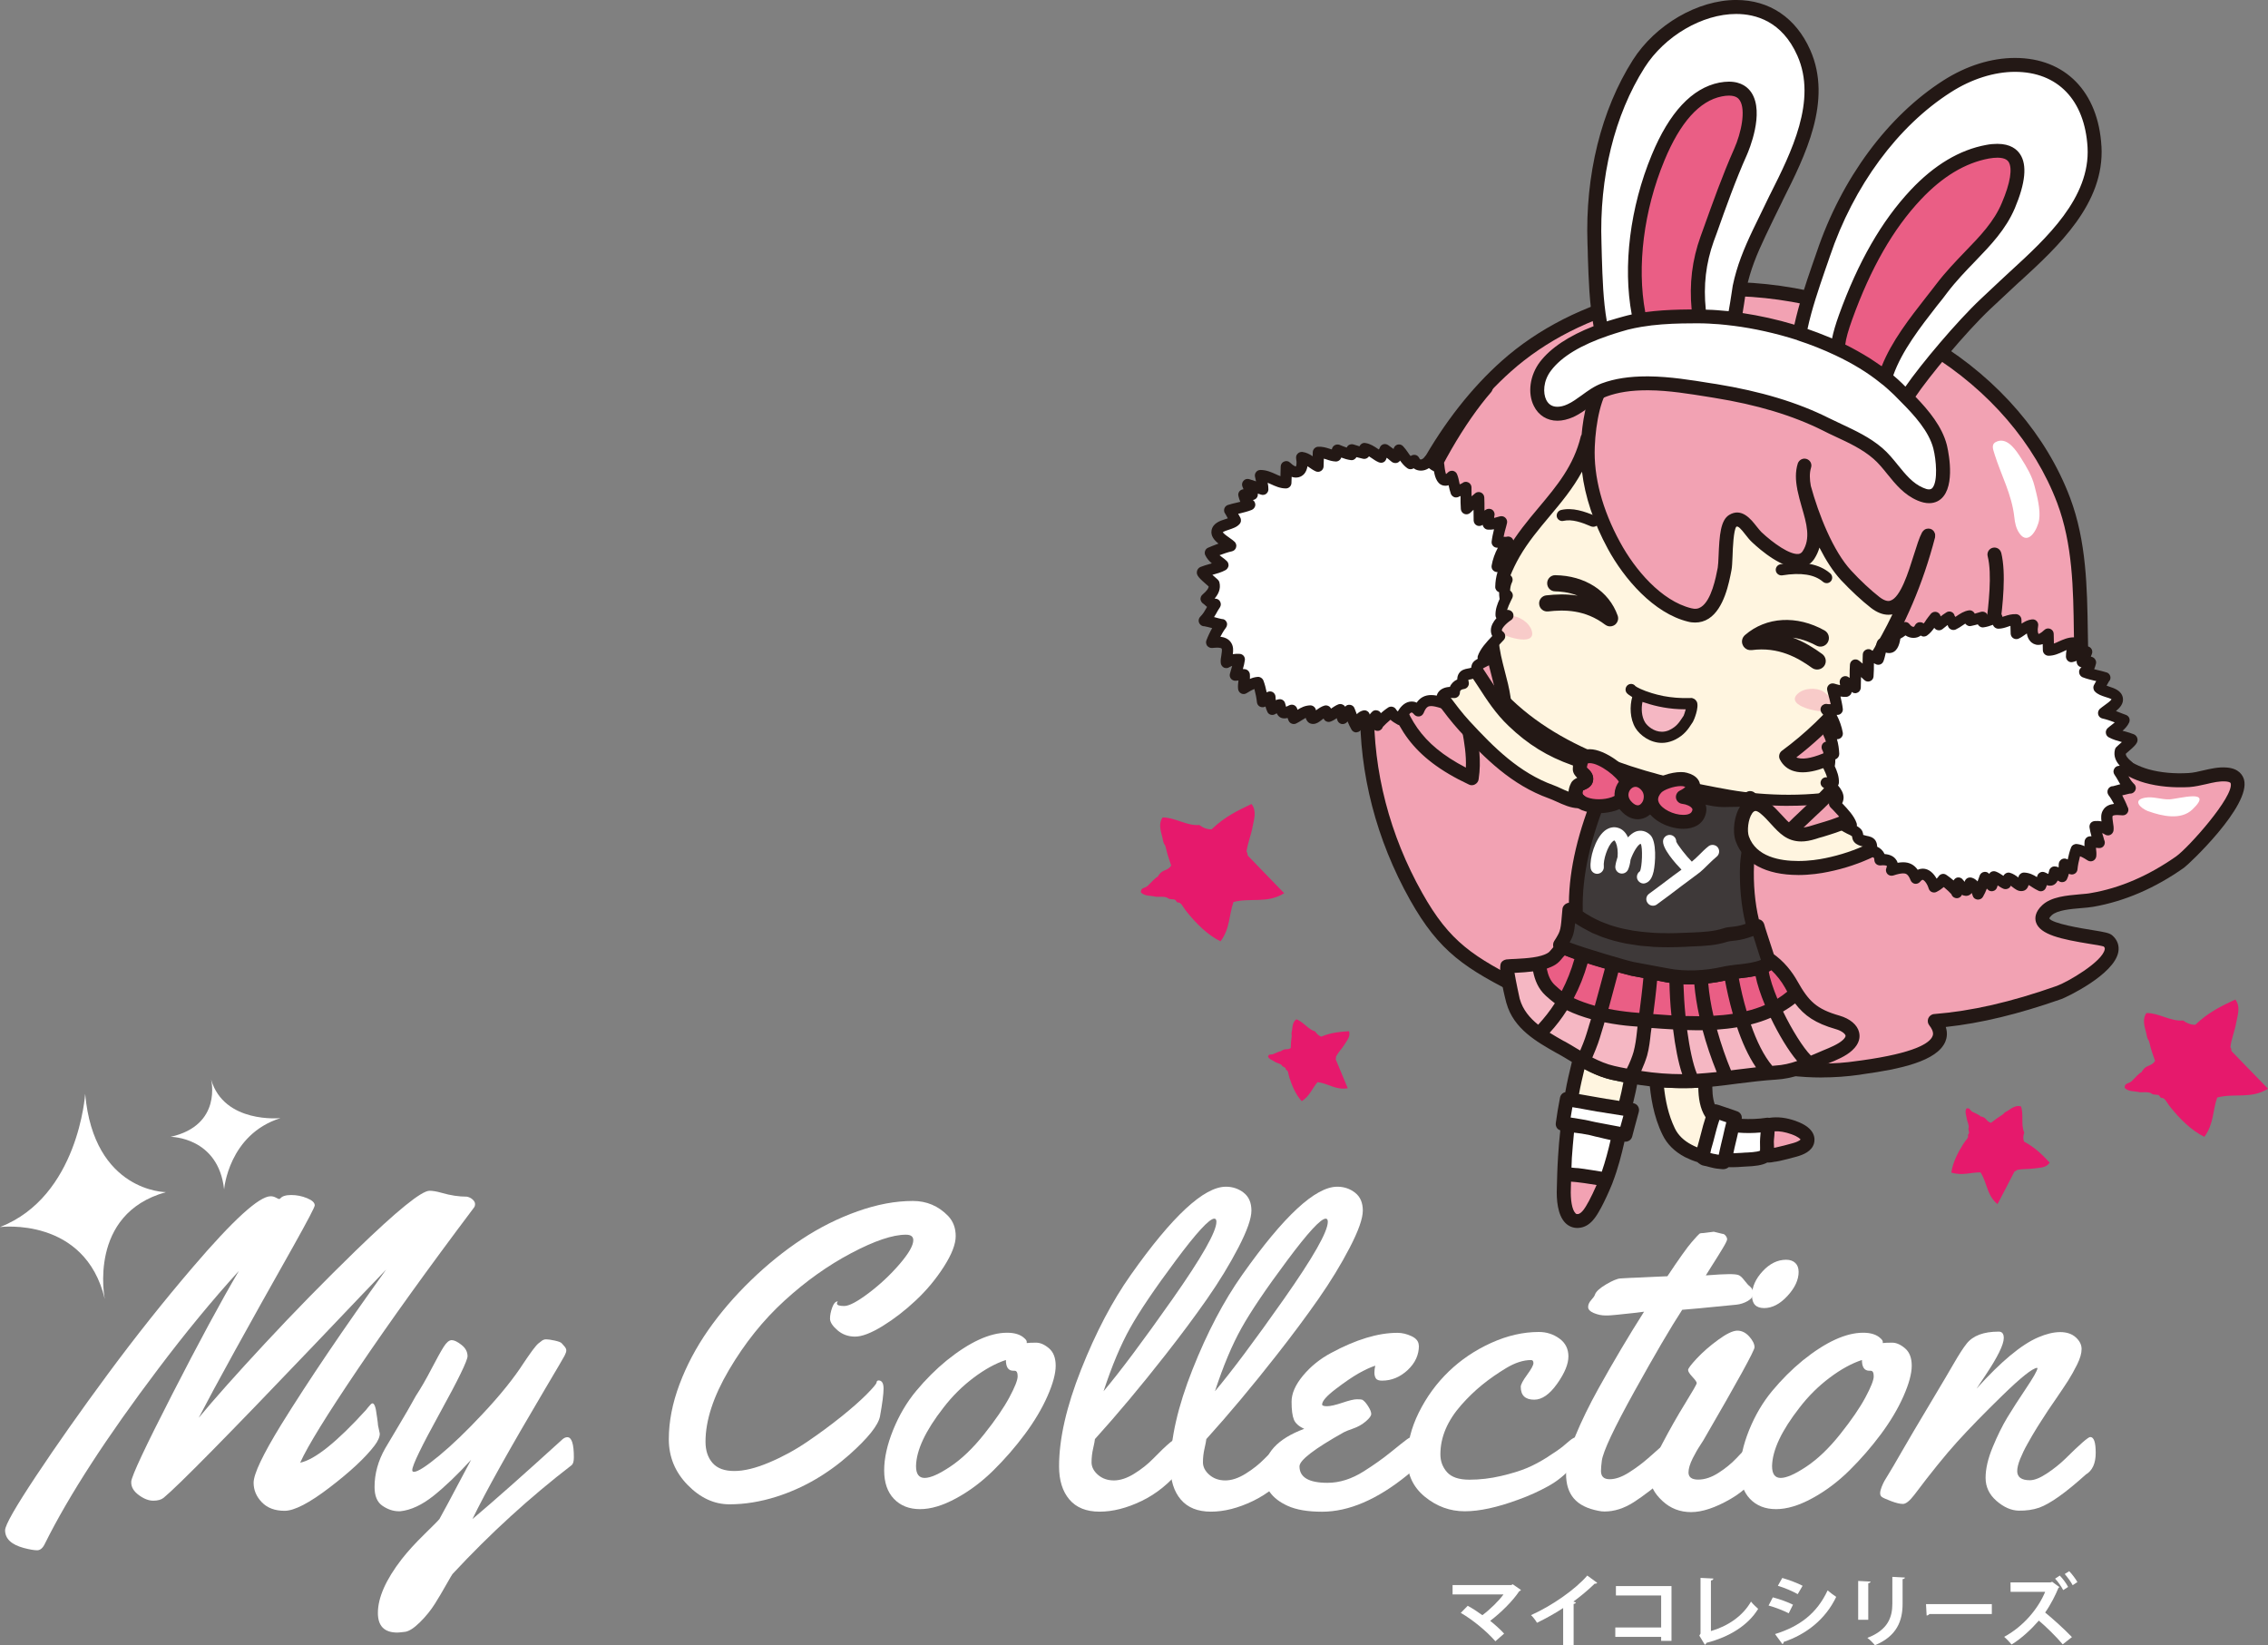 <?xml version="1.0" encoding="UTF-8"?>
<svg id="_レイヤー_1" data-name="レイヤー 1" xmlns="http://www.w3.org/2000/svg" viewBox="0 0 719.55 521.88">
  <rect x="0" y="0" width="719.55" height="521.88" fill="#808080" stroke="none"/>
  <g>
    <g>
      <path d="M622.96,362.78c.81-1.35,1.7-1.84,1.37-2.65-.06-.16.38-.58.38-.79.01-.45-.33-1.13-.17-1.53.31-.65-.5-2.31-.52-2.7-.12-1.21-.76-2.31-.17-3.46,1.27-.41,1.01.76,2.29,1.21.43.2,2.05.92,2.18,1.26l.5.11c1.55.47,1.29,1.48,2.85,1.95,1.22-.97,2.31-1.77,3.12-2.25.13-.07.72-.45.79-.56.33-.52,1.19-.88,1.53-1.1,1.27-.88,2.56-1.75,4.07-1.3.93,2.58-.11,5.77,1.03,8.29-.36,1.05-.41,2.02-.06,2.87,3.63,1.93,5.9,4.31,8.14,6.67-1.15,1.73-3.14,1.57-4.83,1.84-1.83.27-3.82.09-5.58.5-.21.36-.53.27-.8.54-1.75,3.43-3.54,6.85-5.35,10.29-3.46-2.83-3.25-6.83-5.39-10.07-3.1-.04-5.82,1.13-9.26.05.48-3.3,2.15-6.47,3.87-9.19Z" style="fill: #e6196c; fill-rule: evenodd; stroke-width: 0px;"/>
      <path d="M409.07,341.8c-.41-1.26-.28-2.13-.99-2.4-.12-.02-.17-.54-.31-.65-.28-.27-.92-.4-1.06-.74-.3-.56-1.83-.9-2.07-1.1-.87-.63-1.97-.78-2.35-1.8.41-1.05,1.02-.27,1.99-.9.39-.13,1.79-.79,2.02-.72l.38-.23c1.18-.78,1.69-.07,2.83-.83.04-1.35.1-2.5.24-3.24.02-.18.12-.72.04-.85-.16-.52.1-1.23.15-1.64.11-1.26.26-2.63,1.38-3.37,2.19.81,3.72,3.24,5.95,3.87.53.81,1.15,1.35,1.89,1.64,3.27-1.35,6.09-1.55,8.85-1.73.5,1.73-.68,2.94-1.43,4.2-.82,1.32-2.04,2.54-2.74,3.91.13.34-.09.52-.06.83,1.28,3.06,2.54,6.11,3.81,9.15-3.74.7-6.27-1.57-9.58-1.93-1.74,1.98-2.42,4.4-5.02,6.04-1.91-2.07-3.08-4.92-3.93-7.5Z" style="fill: #e6196c; fill-rule: evenodd; stroke-width: 0px;"/>
      <path d="M376.59,289.33c-1.42-1.71-1.8-3.17-2.96-3.05-.27,0-.65-.81-.88-.9-.64-.2-1.7-.04-2.16-.43-.77-.74-3.37-.38-3.91-.49-1.68-.45-3.44-.07-4.73-1.39,0-1.84,1.47-1.03,2.64-2.54.51-.47,2.19-2.36,2.65-2.36l.43-.65c1.34-1.89,2.62-1.08,3.91-2.95-.74-2.13-1.34-3.93-1.59-5.26-.07-.23-.29-1.14-.42-1.28-.62-.67-.64-2-.85-2.63-.57-2.04-1.16-4.25.11-6.09,3.91-.07,7.76,2.77,11.65,2.38,1.28.95,2.58,1.44,3.93,1.37,4.22-4.07,8.45-6.02,12.65-8.02,1.79,2.34.72,4.99.31,7.37-.47,2.58-1.59,5.21-1.89,7.77.45.45.18.83.44,1.28,3.83,3.98,7.67,7.93,11.5,11.88-5.42,3.39-10.69,1.35-16.08,2.79-1.48,4.16-1.04,8.36-4.11,12.47-4.2-2.04-7.78-5.75-10.65-9.28Z" style="fill: #e6196c; fill-rule: evenodd; stroke-width: 0px;"/>
      <path d="M688.7,351.35c-1.44-1.73-1.79-3.17-2.97-3.08-.29.02-.64-.76-.89-.9-.62-.2-1.7-.02-2.18-.43-.74-.74-3.33-.38-3.87-.47-1.69-.45-3.43-.07-4.72-1.39,0-1.86,1.48-1.03,2.65-2.56.48-.47,2.19-2.34,2.63-2.34l.42-.65c1.33-1.89,2.66-1.1,3.95-2.97-.76-2.11-1.36-3.91-1.64-5.24-.04-.24-.3-1.17-.39-1.3-.62-.65-.63-2-.85-2.63-.56-2.05-1.16-4.24.13-6.04,3.88-.09,7.74,2.74,11.62,2.36,1.28.92,2.58,1.41,3.91,1.35,4.24-4.05,8.45-6.02,12.69-8,1.75,2.34.7,4.96.27,7.37-.44,2.56-1.56,5.19-1.84,7.75.4.45.18.85.4,1.3,3.84,3.98,7.68,7.91,11.54,11.88-5.42,3.37-10.73,1.33-16.12,2.79-1.48,4.14-1.03,8.34-4.08,12.47-4.21-2.07-7.81-5.75-10.66-9.28Z" style="fill: #e6196c; fill-rule: evenodd; stroke-width: 0px;"/>
    </g>
    <g>
      <g>
        <path d="M654.73,158.71c-7.72-20.4-23.21-37.23-41.64-48.55-27.44-16.83-61.91-22.85-93.26-15.28-15.29,3.7-30.13,10.78-41.91,21.27-20.67,18.4-34.44,45.9-40.76,72.66-2.22,9.39-2.29,18.2-3.04,27.47-.21,2.72-.34,5.46-.37,8.18-.34,21.05,5.25,41.59,15.54,59.9,9.2,16.33,17.49,21.39,34.41,29.79,10.94,5.44,23.07,10.92,35.15,13.3,24.62,4.79,44.46,15.19,70.81,11.28,5.82-.85,32.76-3.84,24.16-14.87,13.56-1.06,26.66-4.54,39.46-9.03,3.69-1.28,21.57-11.12,15.44-16.44-1.61-1.42-27.04-2.43-19.25-9.66,3.16-2.94,10.39-2.56,14.36-3.26,10.22-1.8,19.43-6.09,27.86-12.02,3.33-2.34,27.23-26.83,14.65-27.77-4.07-.29-7.85,1.51-11.85,1.75-4.49.27-9.05-.04-13.4-1.26-6.65-1.86-12.61-6.65-16.6-12.2-4.28-5.95-3.64-13.79-3.97-21.03-.8-18.18.76-36.87-5.76-54.24Z" style="fill: #f2a2b3; stroke-width: 0px;"/>
        <path d="M577.99,341.8c-13.76,0-25.78-3.37-38.52-6.92-6.75-1.89-13.73-3.84-21.02-5.26-12.61-2.45-25.14-8.2-35.76-13.48-17.85-8.87-26.04-14.13-35.35-30.69-10.68-19.03-16.14-40.13-15.81-61.03.04-2.74.17-5.55.37-8.31.18-2.22.34-4.4.48-6.58.43-6.86.87-13.91,2.61-21.21,7-29.7,22.14-56.62,41.45-73.83,11.5-10.25,26.31-17.77,42.82-21.75,9.07-2.18,18.52-3.3,28.13-3.3,23.34,0,47.08,6.72,66.86,18.85,19.98,12.27,35.07,29.88,42.52,49.63,5.19,13.82,5.4,28.47,5.62,42.62.08,4.07.12,8.25.3,12.31.04,1.19.08,2.43.09,3.66.17,6.07.29,11.77,3.45,16.15,4.01,5.64,9.65,9.75,15.42,11.37,3.78,1.06,8.2,1.46,12.67,1.19,1.51-.09,3.06-.43,4.67-.83,2.35-.54,4.84-1.13,7.47-.92,3.91.29,5.1,2.52,5.48,3.82,2.28,8.29-17.65,27.01-19.02,27.95-9.2,6.51-18.89,10.67-28.78,12.4-1.14.2-2.48.31-3.91.43-3.36.29-7.53.63-9.31,2.27-.69.67-.76.99-.76.99.88,1.62,10.36,3.19,13.52,3.68,4.2.68,5.59.95,6.47,1.71,1.61,1.39,2.29,3.28,1.91,5.28-1.34,7.19-16.43,14.33-18.06,14.92-13.67,4.78-25.42,7.64-36.68,8.85.61,1.89.35,3.46-.11,4.58-2.57,6.32-14.59,8.81-26.03,10.38l-1.22.2c-3.97.56-7.98.85-11.97.85ZM547.4,93.87c-9.27,0-18.38,1.05-27.1,3.15-15.77,3.84-29.95,11.01-40.92,20.8-18.67,16.6-33.29,42.69-40.07,71.51-1.66,6.94-2.07,13.53-2.5,20.49-.16,2.18-.28,4.42-.51,6.65-.2,2.7-.33,5.37-.36,8.04-.29,20.11,4.96,40.44,15.28,58.75,8.72,15.55,16.11,20.27,33.46,28.92,10.35,5.15,22.52,10.74,34.6,13.08,7.48,1.48,14.55,3.44,21.4,5.37,12.42,3.48,24.15,6.74,37.31,6.74,3.85,0,7.53-.25,11.33-.83l1.24-.16c17.03-2.36,21.66-5.5,22.55-7.68.15-.36.6-1.39-1.04-3.48-.5-.63-.59-1.49-.28-2.23.33-.76,1.07-1.28,1.85-1.32,11.86-.95,24.22-3.75,38.89-8.92,3.37-1.19,14.46-7.64,15.21-11.57.07-.31.07-.56-.31-.94-.71-.23-2.75-.59-4.44-.83-8.92-1.46-15.83-2.88-17.07-6.92-.36-1.24-.32-3.19,2.02-5.37,2.88-2.67,7.69-3.05,11.93-3.44,1.32-.11,2.57-.2,3.53-.4,9.24-1.57,18.33-5.53,27.03-11.64,3.85-2.72,18.4-19.01,17.28-23.19-.15-.4-1.12-.52-1.55-.56-2.02-.15-4,.32-6.16.83-1.73.38-3.53.81-5.39.95-5.01.27-9.88-.16-14.14-1.35-6.72-1.89-13.19-6.65-17.82-13.05-3.99-5.52-4.1-12.2-4.26-18.62-.02-1.21-.04-2.4-.08-3.59-.21-4.14-.28-8.36-.35-12.42-.18-13.8-.37-28.04-5.3-41.12-7.13-18.83-21.58-35.68-40.72-47.47-19.09-11.68-42.02-18.16-64.54-18.16Z" style="fill: #231815; stroke-width: 0px;"/>
      </g>
      <g>
        <g>
          <g>
            <g>
              <path d="M514.33,119.37c-8.74-1.73-10.4,16.99-10.61,22.26-.44,10.94,3.14,21.93,8.32,31.46,4.9,8.97,13.7,19.5,24.03,22.04,7.77,1.86,10.06-9.32,11.06-14.63.57-2.92-.1-13.66,2.6-15.3,3.16-1.86,5.35,3.06,7.59,5.17,2.81,2.65,12.77,11.28,16.42,5.68,5.8-8.76-4.05-19.66-1.26-28.35" style="fill: #f2a2b3; stroke-width: 0px;"/>
              <path d="M537.79,197.11c-.7,0-1.39-.11-2.12-.29-10.85-2.63-20.09-13.55-25.17-22.87-6.01-11.03-8.94-22.22-8.54-32.37.1-2.95.99-17.82,6.96-22.54,1.66-1.35,3.64-1.8,5.74-1.39.97.2,1.54,1.13,1.38,2.09-.2.94-1.11,1.57-2.1,1.39-1.05-.2-1.97,0-2.84.67-3.96,3.12-5.39,13.97-5.62,19.91-.41,9.55,2.41,20.09,8.11,30.55,4.73,8.65,13.21,18.76,22.9,21.14,1.29.31,2.45.18,3.42-.47,3.47-2.25,4.88-9.62,5.49-12.74.12-.74.16-2.27.24-3.86.29-6.43.63-11.1,3.17-12.61,3.63-2.2,6.32,1.24,8.1,3.48.57.72,1.1,1.39,1.61,1.89,3.68,3.48,9.05,7.37,12.13,7.03.72-.07,1.21-.4,1.62-1.01,2.75-4.2,1.33-9.17-.2-14.42-1.31-4.5-2.66-9.17-1.26-13.52.27-.95,1.28-1.46,2.2-1.15.93.29,1.45,1.28,1.14,2.21-1.07,3.37.09,7.3,1.32,11.5,1.58,5.48,3.43,11.77-.25,17.34-.98,1.48-2.42,2.38-4.18,2.56-5.21.63-12.2-5.37-14.97-7.98-.68-.65-1.32-1.46-1.92-2.25-2.01-2.54-2.75-3.1-3.54-2.65-1.08.85-1.33,7.28-1.44,9.7-.07,1.91-.1,3.39-.29,4.38-.75,3.89-2.3,12.05-7.05,15.08-1.24.76-2.61,1.19-4.03,1.19Z" style="fill: #231815; stroke-width: 0px;"/>
            </g>
            <g>
              <path d="M572.34,154.67c2.33,8.65,7.1,21.14,13.32,27.88,2.63,2.79,6.1,6.16,9.28,8.58,10.49,8.11,13.46-14.9,16.84-21.27" style="fill: #f2a2b3; stroke-width: 0px;"/>
              <path d="M599.09,194.61c-1.7,0-3.41-.7-5.23-2.07-2.89-2.25-6.42-5.51-9.44-8.81-6.3-6.72-11.26-19.23-13.78-28.62-.27-.95.31-1.89,1.24-2.16.95-.27,1.91.29,2.17,1.21,2.44,9.01,7.13,20.87,12.93,27.14,2.95,3.17,6.31,6.31,9.05,8.42,2.27,1.73,3.47,1.35,3.88,1.22,3.44-1.1,5.9-8.92,7.66-14.63.95-3.01,1.78-5.6,2.67-7.3.46-.85,1.52-1.19,2.37-.74.89.47,1.18,1.53.76,2.38-.76,1.42-1.57,4-2.42,6.7-2.24,7.19-4.79,15.32-9.98,16.96-.61.18-1.22.29-1.88.29Z" style="fill: #231815; stroke-width: 0px;"/>
            </g>
            <g>
              <path d="M471.38,122.98c-17.4,19.98-37.29,63.14-30.59,91.91,3.42,14.52,8.75,23.86,26.13,31.97,1.7-11.08-3.34-19.53-1.88-31.14,1.49,6.02,4.54,15.59,11.99,13.52,1.54-9.03-3.25-17.32-3.77-26.15-.56-9.28,2.25-19.5,6.88-27.59,7.48-12.96,19.75-20.83,23.52-36.62" style="fill: #f2a2b3; stroke-width: 0px;"/>
              <path d="M466.92,248.58c-.24,0-.47-.07-.7-.16-18.14-8.49-23.66-18.58-27.06-33.14-6.98-29.79,13.5-73.4,30.95-93.44.61-.72,1.67-.76,2.38-.16.72.63.79,1.71.18,2.4-16.54,18.99-36.8,62.1-30.22,90.43,3.11,13.25,7.82,22.09,23.05,29.77.33-4.38-.4-8.41-1.12-12.65-.89-4.97-1.75-10.11-1.01-16.15.1-.79.79-1.44,1.57-1.46.84,0,1.55.5,1.78,1.3,1.06,4.18,2.83,10.02,6.09,11.91.84.52,1.73.68,2.71.59.51-4.61-.65-9.08-1.86-13.8-.91-3.51-1.86-7.1-2.08-10.81-.55-9.19,2.11-19.86,7.12-28.55,2.85-4.99,6.43-9.26,9.88-13.37,5.75-6.85,11.21-13.33,13.46-22.81.2-.92,1.14-1.5,2.04-1.26.9.23,1.48,1.15,1.27,2.04-2.48,10.27-8.41,17.34-14.17,24.2-3.36,4.02-6.83,8.16-9.55,12.92-4.67,8.11-7.18,18.09-6.65,26.6.18,3.39,1.02,6.7,1.95,10.18,1.35,5.21,2.75,10.65,1.75,16.38-.08.65-.58,1.19-1.2,1.35-2.32.65-4.48.4-6.41-.72-1.75-1.01-3.12-2.65-4.2-4.54.23,1.82.55,3.64.87,5.41.85,5.03,1.79,10.2.85,16.06-.06.56-.39,1.01-.85,1.26-.25.13-.55.2-.82.2Z" style="fill: #231815; stroke-width: 0px;"/>
            </g>
            <g>
              <path d="M611.78,169.85c-7.27,27.93-21.99,53.11-45.12,70.12,3.9,7.39,18.12-1.57,23.24-4.52-6.31,16.18-12.49,17.95-23.9,30.2-3.46,3.71,20.68,2.27,34.76-3.44,13.97-5.59,21.31-19.88,25.21-33.57,2.61-9.15,5.01-18.42,6.1-27.84.78-7.01,2.37-18.11.71-24.87" style="fill: #f2a2b3; stroke-width: 0px;"/>
              <path d="M572.01,269.45c-3.92,0-6.83-.52-7.73-1.82-.52-.76-.71-2.02.42-3.19,3.26-3.51,6.11-6.14,8.57-8.49,5.4-4.99,9.22-8.58,12.91-16.29-5.11,2.81-12.02,5.95-16.84,4.58-1.9-.52-3.31-1.68-4.27-3.43-.39-.76-.18-1.75.52-2.29,21.42-15.73,36.81-39.66,44.5-69.11.23-.94,1.19-1.51,2.14-1.28.94.27,1.53,1.21,1.29,2.16-7.71,29.59-23.03,53.76-44.36,70.01.33.23.7.43,1.17.56,4.57,1.33,13.3-3.78,17.54-6.22l1.14-.67c.66-.36,1.48-.29,2.06.2.54.5.75,1.28.49,1.95-4.67,12.02-9.36,16.38-15.84,22.45-2.2,2.02-4.66,4.33-7.39,7.21,4.9.7,20.74-.74,31.79-5.19,11.2-4.49,19.3-15.41,24.14-32.42,2.36-8.22,4.96-17.84,6.06-27.54l.27-2.09c.79-6.92,1.91-16.33.47-22.18-.25-.97.36-1.93,1.3-2.16.92-.22,1.89.39,2.11,1.3,1.62,6.47.45,16.29-.4,23.44l-.25,2.09c-1.13,9.95-3.75,19.73-6.16,28.11-5.13,18.13-13.95,29.81-26.21,34.76-7.42,2.99-20.84,5.57-29.43,5.57Z" style="fill: #231815; stroke-width: 0px;"/>
            </g>
          </g>
          <g>
            <path d="M540.48,365.18c.27-1.28.66-2.51.98-3.77.64-2.47,1.27-4.94,2.11-7.35-2.35-2.81-2.71-7.19-2.49-11.43-1.34.11-2.71.2-4.05.25-3.89.2-7.7.02-11.57-.34.5,5.68,1.43,11.23,3.97,16.44,1.34,2.72,3.55,4.72,6.22,6.11,1.42.74,2.98,1.33,4.59,1.78.08-.58.14-1.12.24-1.69Z" style="fill: #fff5e0; stroke-width: 0px;"/>
            <path d="M569.07,357.73c-2.57-.94-5.15-1.39-7.91-.88-.1.02-.29.05-.43.07.2,1.55.04,3.08-.15,4.61-.09.9.19,3.39-.11,4.38,0,.13-.02.25,0,.38.02.27,0,.23.3.25.51.04,1.02,0,1.51-.11.57-.14,1.16-.14,1.72-.27,1.91-.4,3.68-.92,5.52-1.43,1.65-.47,3.45-1.21,3.88-2.61.57-2.09-1.98-3.57-4.33-4.38Z" style="fill: #f2a2b3; stroke-width: 0px;"/>
            <path d="M560.59,361.52c.19-1.6.38-3.17.13-4.76-3.5.52-7.39.58-10.99.16-.58,2.2-1.01,4.45-1.57,6.67-.28,1.03-.44,2.07-.66,3.1-.08.25-.08.83-.21,1.28,1.9.14,3.77.09,5.48-.07,1.71-.16,6.51-.05,7.61-1.75.44-.72.12-3.66.21-4.63Z" style="fill: #fff; stroke-width: 0px;"/>
            <path d="M549.15,354.15c-1.84-.6-4.99-1.73-5.01-1.64-1.19,2.85-1.9,5.91-2.69,8.9-.31,1.26-.71,2.49-.98,3.77-.13.65-.17,1.35-.29,2.02.25.07.43.27.63.36.3.09.64.09.97.2.66.2,1.4.38,2.09.52.62.2,1.3.27,1.95.29.29.04.71.16,1,.07.58-.14.57-1.48.67-1.96.23-1.03.38-2.07.66-3.1.74-2.99,1.3-6.11,2.29-8.99-.16-.04-.63-.18-1.3-.45Z" style="fill: #fff; stroke-width: 0px;"/>
            <path d="M500.49,372.76c-.75-.04-2.5-.2-4.19-.31-.08,1.49-.12,2.97-.17,4.43-.11,3.1.04,10.72,4.56,10.45,2.61-.18,4.15-3.12,5.3-5.19,1.1-2.09,2.29-4.63,3.43-7.42.08-.18.14-.36.19-.54-3.52-.58-7.95-1.3-9.12-1.41Z" style="fill: #f2a2b3; stroke-width: 0px;"/>
            <path d="M500.49,372.76c1.17.11,5.6.83,9.12,1.41,1.79-4.53,2.93-9.34,4.03-14.2-2.57-.58-5.04-1.15-5.94-1.35-1.68-.38-3.35-.87-5.08-1.19-.23-.04-2.63-.47-5.19-.9-.38,3.53-.71,7.08-.92,10.6-.11,1.75-.16,3.53-.21,5.3,1.7.11,3.44.27,4.19.31Z" style="fill: #fff; stroke-width: 0px;"/>
            <path d="M497.11,348.6c-.51,2.65-.95,5.28-1.34,7.93,3.17.43,6.12.85,6.38.9,2.13.32,4.16.81,6.27,1.19,1.11.2,4.12.76,7.28,1.35.71-2.63,1.39-5.23,2.12-7.84-3.41-.56-6.93-1.14-8.33-1.35-2.47-.36-7.57-1.33-12.38-2.18Z" style="fill: #fff; stroke-width: 0px;"/>
            <path d="M509.49,350.79c1.05.18,3.41.54,5.94.94.12-.47.23-.99.34-1.48.5-2,1.35-5.39,1.8-8.79-1.93-.31-3.88-.72-5.82-1.15-3.86-.85-7.2-2.61-10.47-4.54-.01.04-.02.07-.02.07-.95,3.82-1.92,7.62-2.57,11.46-.06.5-.14,1.03-.19,1.55,4.36.79,8.77,1.59,11,1.93Z" style="fill: #fff5e0; stroke-width: 0px;"/>
          </g>
          <g>
            <path d="M569.81,355.61c-3.18-1.12-5.83-1.41-8.54-1.01-.28-.07-.58-.07-.87-.02-2.48.39-5.21.47-7.82.34.07-.43.02-.9-.19-1.3-.26-.54-.74-.94-1.34-1.12-.1-.02-.45-.16-.86-.31l-1.02-.36c-4.46-1.53-4.53-1.53-5.03-1.53l-.11.02c-.66-1.84-.9-4.36-.72-7.57.01-.65-.22-1.28-.68-1.71-.48-.43-1.1-.65-1.74-.61-1.34.11-2.65.22-3.98.27-3.62.13-7.3.02-11.24-.36-.65-.06-1.31.18-1.77.63-.46.45-.69,1.1-.64,1.78.39,4.87,1.26,11.23,4.19,17.21,1.45,2.99,3.82,5.35,7.15,7.1,1.19.6,2.5,1.14,3.95,1.59.19.23.43.4.68.54h0c.17.14.48.34.87.47.28.07.56.16.83.2l.19.02c.5.16,1.02.27,1.55.41l.64.15c.85.23,1.76.31,2.48.38.28.02.55.07.83.07.26,0,.5-.04.75-.09.45-.11.81-.31,1.07-.56.39,0,.74.02,1.14.02,1.18,0,2.29-.07,3.37-.16.28-.02.66-.04,1.03-.06,2.6-.11,5.07-.34,6.72-1.28.16,0,.31.02.46.02.5,0,1.01-.09,1.59-.2.2-.04.43-.09.64-.09.37-.04.74-.11,1.11-.2,1.82-.38,3.56-.87,5.64-1.43,1.94-.56,4.66-1.62,5.37-4.14.37-1.39.63-4.85-5.71-7.1ZM531.4,358c-2.11-4.34-3.01-8.9-3.47-13.06,3.16.25,6.15.27,9.17.18.56-.04,1.14-.07,1.71-.09.04,3.06.47,6.61,2.31,9.39-.56,1.73-1.04,3.44-1.45,5.12l-.66,2.49c-.2.63-.36,1.28-.53,1.93-.65-.25-1.25-.54-1.83-.85-2.44-1.28-4.23-3.01-5.25-5.12ZM543.69,366.02c-.35-.11-.72-.2-1.07-.27.02-.04.02-.07.02-.07.15-.86.38-1.67.62-2.45.1-.43.23-.81.34-1.21l.28-1.08c.49-1.91.99-3.84,1.63-5.71.76.27,1.59.59,2.18.76-.38,1.46-.71,2.9-1.01,4.29-.25.94-.44,1.84-.66,2.74-.15.61-.28,1.19-.41,1.8-.08.47-.18.92-.28,1.32v.05s-.01.09-.01.09c-.33,0-.63-.04-.91-.14l-.72-.13ZM553.78,365.61c-.48.05-.9.07-1.22.09-.84.07-1.72.11-2.62.13.02-.04.02-.07.02-.13.1-.52.2-1.03.33-1.57.23-.97.46-1.91.68-2.85.15-.68.31-1.35.46-2,2.35.2,4.82.18,7.15-.04-.02.11-.02.25-.04.36-.02.47-.08.99-.12,1.51v.18h-.01c-.04.52-.03,1.1-.02,1.84.01.52.03,1.41,0,1.89-.99.45-3.68.56-4.61.6ZM568.9,362.6c-1.98.54-3.62,1.01-5.38,1.37-.23.07-.41.09-.66.13h-.02c-.01-.36-.04-.72-.04-1.1-.03-.52-.04-.99,0-1.41.1-.88.18-1.73.21-2.65v-.07c1.62-.09,3.29.2,5.33.92,2.22.79,2.85,1.57,2.9,1.66,0,0-.29.56-2.34,1.15Z" style="fill: #231815; stroke-width: 0px;"/>
            <path d="M518.19,349.97s-.06,0-.09-.02c.5-2.04,1.24-5.1,1.66-8.2.15-1.17-.64-2.25-1.83-2.45-1.93-.36-3.85-.72-5.7-1.15-3.41-.76-6.45-2.25-9.87-4.31-.58-.31-1.36-.34-1.99-.05-.64.27-1.14.88-1.28,1.55l-.47,1.86c-.74,3.01-1.46,6.09-2.02,9.26-.83.16-1.5.83-1.67,1.75-.52,2.65-.98,5.37-1.33,8.02-.08.58.06,1.19.42,1.66.27.34.6.54,1,.68-.3,2.79-.55,5.62-.71,8.4-.13,1.8-.18,3.6-.26,5.39l-.12,4.43c-.16,3.68.2,8.56,2.65,11.1,1.04,1.06,2.38,1.64,3.9,1.64,0,0,.23-.02.34-.02,3.76-.23,5.72-3.8,7-6.16l.09-.13c1.17-2.2,2.41-4.83,3.57-7.69l.2-.54v-.02c1.63-4.23,2.76-8.61,3.71-12.83.11,0,.22.02.31.02.97,0,1.86-.63,2.13-1.62l.76-2.9c.44-1.64.89-3.28,1.33-4.9.17-.63.09-1.28-.24-1.8-.33-.54-.91-.9-1.49-.99ZM501.91,370.71h0c-.26-.05-.5-.07-.66-.09-.27-.04-.46-.04-.6-.07l-.7-.04c-.11,0-.29-.02-.29-.02-.29-.02-.45-.07-.66-.07-.15-.02-.27-.02-.43-.04.04-1.03.08-2.04.12-3.1.18-2.65.43-5.33.68-8,1.2.18,2.11.29,2.49.33.82.14,1.63.31,2.43.45.26.09.5.14.74.18.75.2,1.46.38,2.23.52.62.18,2.03.5,3.72.88-.76,3.32-1.66,6.74-2.8,10.04-2.16-.36-4.67-.76-6.27-.97ZM506.96,352.63c.82.13,1.58.25,2.17.34l.23.05c1.14.16,3.28.52,5.68.9-.25.87-.5,1.75-.72,2.61l-.26.92c-2.34-.47-4.4-.85-5.25-.99-.9-.16-1.73-.34-2.57-.49-.39-.09-.79-.16-1.17-.25-.72-.16-1.4-.34-2.16-.47-.44-.06-2.39-.43-4.61-.76.19-1.1.36-2.18.56-3.28,1.08.18,2.13.38,3.17.54l.45.09c.25.05.49.09.77.14,1.37.25,2.62.47,3.7.67ZM502.7,339.12c2.61,1.39,5.44,2.65,8.57,3.37,1.22.25,2.5.52,3.78.76-.39,2.2-.9,4.29-1.27,5.77l-.04.2c-1.55-.27-2.9-.47-3.68-.6l-.27-.02c-.54-.09-1.22-.23-1.98-.34-1.28-.23-2.83-.49-4.51-.79-.75-.16-1.54-.27-2.34-.41.46-2.65,1.11-5.32,1.73-7.95ZM503.96,381.23c-.82,1.51-2.1,3.82-3.4,3.89h-.08c-.35,0-.51-.06-.68-.31-1.02-1.01-1.59-4.11-1.43-7.86l.06-2.11c.41.02.81.05,1.12.09l.72.07c.76.04,3.28.43,6.27.9-.84,1.93-1.71,3.73-2.57,5.35Z" style="fill: #231815; stroke-width: 0px;"/>
          </g>
          <g>
            <g>
              <path d="M583.03,324.32c-7.87-2.25-10.81-5.08-14.74-12-1.8-3.24-4.32-6.25-7.42-8.2.28.81.46,1.37.46,1.37-3.86,2.67-9.96,2.31-14.51,3.39-5.58,1.28-12.19,1.57-17.75.54-3.81-.72-7.29-1.37-11.14-2.09-1.41-.29-16.78-4.63-21.57-6.69-.21.06-.38.09-.55.16-1.38.7-2.11,2.47-3.5,3.35-3.75,2.29-10.39,2.04-14.18,2.43-.52.02,1.74,10.22,1.9,10.92.02.04.02.09.06.16,2.05,7.44,9.21,11.28,15.4,14.74,5.38,3.03,10.15,6.56,16.26,7.93,8.28,1.86,16.76,2.94,25.28,2.56,8.77-.34,17.57-2.11,26.3-2.63,5.4-.31,9.76-2.36,14.6-4.42,2.54-1.06,6.17-2.38,8.19-4.25,3.62-3.35.58-6.2-3.08-7.26Z" style="fill: #f5b7c3; stroke-width: 0px;"/>
              <path d="M569.92,315.04c-.52-.83-1.08-1.75-1.63-2.72-1.8-3.24-4.32-6.25-7.42-8.2.28.81.46,1.37.46,1.37-3.86,2.67-9.96,2.31-14.51,3.39-5.58,1.28-12.19,1.57-17.75.54-3.81-.72-7.29-1.37-11.14-2.09-1.41-.29-16.78-4.63-21.57-6.69-.21.06-.38.09-.55.16-1.38.7-2.11,2.47-3.5,3.35-1.17.7-2.6,1.15-4.13,1.48.46,3.28,1.25,6.36,3.7,8.58,1.14,1.03,2.29,2.11,3.62,2.92,6.18,3.7,14.81,5.57,22.01,6.18,16.87,1.42,39.02,4.2,52.42-8.27h0Z" style="fill: #ea5e85; stroke-width: 0px;"/>
            </g>
            <path d="M589.82,327.46c-.54-2.36-2.87-4.31-6.2-5.28-7.32-2.09-9.79-4.56-13.39-10.97-1.51-2.7-4.18-6.4-8.14-8.96-.79-.5-1.81-.47-2.56.11-.63.49-.94,1.28-.83,2.09-2.04.85-4.69,1.17-7.27,1.46-1.72.23-3.49.41-5.11.79-5.44,1.26-11.82,1.49-16.78.54-1.98-.36-3.82-.72-5.66-1.05-1.83-.34-3.64-.68-5.53-1.03-.47-.11-2.79-.74-5.83-1.62h-.01c-5.19-1.48-12.39-3.71-15.27-4.92-.46-.2-.94-.25-1.43-.14-.34.09-.64.18-.94.34-1.17.56-1.94,1.48-2.6,2.27-.39.47-.77.94-1.16,1.17-2.37,1.48-6.72,1.71-10.18,1.91-1.09.04-2.13.09-3.01.18-.65.11-1.28.45-1.63.97-1.27,1.87,1.49,12.31,1.6,12.74l.06.18c2.27,8.11,9.54,12.2,15.94,15.82l.52.27c1.22.67,2.37,1.39,3.55,2.09,4.05,2.45,8.25,4.92,13.31,6.09,8.09,1.8,15.48,2.67,22.51,2.67,1.09,0,2.13-.02,3.24-.04h.04c4.8-.2,9.59-.79,14.2-1.41,4-.5,8.17-1.01,12.18-1.26,5.4-.31,9.76-2.18,14.34-4.16l2.27-.99c2.51-1.01,5.58-2.27,7.56-4.11,2.45-2.22,2.55-4.34,2.21-5.73ZM566.37,313.4c.23.4.46.81.66,1.17-.99.83-2.04,1.57-3.12,2.25-1.34-3.24-2.38-6.29-2.75-8.67.25-.14.53-.25.8-.41,1.64,1.53,3.17,3.44,4.42,5.66ZM556.96,309.56c.53,2.65,1.59,5.89,2.99,9.24-1.86.81-3.82,1.44-5.81,1.93-1.03-3.48-1.85-7.01-2.48-10.36.08-.02.16-.04.26-.04,1.7-.2,3.39-.38,5.04-.76ZM562.28,338.11c-2.69-3.19-5-7.91-6.8-13.14,2.16-.54,4.27-1.24,6.3-2.11,2.52,5.28,5.61,10.42,8.39,13.7-2.25.79-4.51,1.32-7,1.46-.3.02-.6.07-.9.09ZM547.29,311.04c.49,2.65,1.3,6.43,2.47,10.56-2.01.31-4.08.5-6.14.61-.8-3.44-1.38-6.92-1.66-10.29,1.82-.2,3.59-.5,5.33-.87ZM538.36,340.61c-1.25-2.99-2.33-8.16-3.1-13.86,1.14.02,2.25.07,3.35.07.55,0,1.07,0,1.57-.02,1.18,4.42,2.7,8.92,4.46,13.28-2.09.23-4.18.38-6.28.54ZM522.57,334.83c.65-2.38.91-4.76,1.15-7.03.09-.58.18-1.17.24-1.71,2.23.16,4.5.34,6.85.45.66,5.35,1.63,10.52,2.89,14.2-4.19,0-8.49-.31-12.99-1.01.74-1.64,1.46-3.53,1.86-4.9ZM537.54,312.21c.27,3.21.81,6.6,1.59,10.15-1.46,0-2.91-.02-4.38-.07-.34-3.46-.56-6.96-.66-10.11,1.13.04,2.31.09,3.46.02ZM529.65,311.73c.06,3.08.25,6.65.63,10.36-1.94-.11-3.86-.27-5.76-.41.37-2.85.87-6.78,1.22-10.65.99.18,1.94.36,2.96.56.3.04.66.09.95.13ZM521.38,310.23c-.37,4-.9,8.16-1.28,11.08l-2.39-.2c-2.56-.25-5.07-.61-7.4-1.08.45-1.71.97-3.59,1.49-5.53.56-2.07,1.12-4.18,1.63-6.09,2.13.59,3.66.99,4.08,1.08,1.32.25,2.6.5,3.88.74ZM509.18,307.2c-.52,1.91-1.08,4.05-1.66,6.16-.54,1.91-1.08,3.89-1.55,5.68-2.46-.7-4.67-1.48-6.67-2.42,1.8-3.42,3.28-7.12,4.4-11.08,1.84.59,3.73,1.13,5.48,1.66ZM493.43,306.03c1-.61,1.67-1.41,2.24-2.13.26-.29.53-.63.77-.83.84.34,1.92.72,3.07,1.1-1.02,3.64-2.39,7.05-4.02,10.2-.62-.5-1.25-1.01-1.89-1.62l-.23-.2c-1.46-1.33-2.2-3.1-2.65-5.28.99-.34,1.89-.74,2.72-1.24ZM482.16,316.9c-.18-.79-1.22-5.57-1.66-8.29.24,0,.44-.02.7-.04,1.63-.09,3.44-.2,5.19-.43.57,2.81,1.62,5.5,3.99,7.68l.22.2c.86.76,1.74,1.53,2.69,2.23-1.56,2.45-3.36,4.69-5.29,6.81-2.69-2.18-4.86-4.74-5.83-8.16ZM496.58,330.45l-.54-.27c-1.46-.83-2.97-1.68-4.39-2.58,2.01-2.18,3.84-4.56,5.47-7.14,2.47,1.21,5.07,2.11,7.64,2.83-.03.11-.07.25-.11.38-.34,1.01-.56,1.82-.77,2.52-.8,2.61-1.12,3.73-2.54,7.05-.38-.2-.72-.41-1.09-.63-1.19-.72-2.39-1.46-3.66-2.16ZM505.19,335.46c1.71-4.02,2.07-5.17,2.91-8,.21-.7.44-1.51.76-2.49.06-.2.11-.43.18-.68,3.46.7,6.51,1.05,8.28,1.19l2.2.18c-.07.56-.12,1.1-.18,1.64-.24,2.22-.52,4.31-1.07,6.36-.43,1.55-1.35,3.82-2.14,5.3-1.28-.25-2.57-.49-3.91-.81-2.52-.56-4.78-1.55-7.04-2.69ZM550.75,339.33c-.52.07-1.03.13-1.57.2-1.55-3.71-3.12-8.18-4.45-12.92,2.15-.16,4.27-.38,6.38-.74,1.51,4.49,3.48,9.01,5.99,12.7-2.15.25-4.25.49-6.35.76ZM584.63,329.93c-1.42,1.3-4.09,2.41-6.24,3.28l-2.35,1.01c-.5.2-1,.43-1.51.63-2.49-2.52-6.02-8.18-8.83-13.97,1.32-.79,2.61-1.62,3.81-2.58,2.96,3.89,6.41,6.29,12.92,8.16,1.92.54,2.96,1.51,3.09,2.02.08.31-.27.9-.9,1.46Z" style="fill: #231815; stroke-width: 0px;"/>
          </g>
          <g>
            <g>
              <path d="M515.89,244.33c-1.3,4.99,1.06,9.97,5.47,11.41,4.61,1.46,9.64-1.51,11.26-6.65,0,0,0-.02.02-.04-5.6-1.32-11.21-2.83-16.75-4.72Z" style="fill: #fff5e0; stroke-width: 0px;"/>
              <path d="M523.76,257.88h0c-1.01,0-1.98-.16-2.93-.45-5.28-1.68-8.21-7.64-6.65-13.52.15-.45.44-.87.88-1.1.4-.25.91-.27,1.39-.14,5.07,1.71,10.49,3.24,16.59,4.67.5.09.87.4,1.14.83.23.36.28.83.2,1.26-.02.07-.04.13-.06.2-1.55,4.85-5.91,8.25-10.56,8.25ZM517.29,246.69c-.13,3.37,1.67,6.43,4.62,7.35,3.04.97,6.55-.7,8.29-3.73-4.62-1.15-8.86-2.34-12.91-3.62Z" style="fill: #231815; stroke-width: 0px;"/>
            </g>
            <g>
              <path d="M578.64,253.28c4.31-4.32,7.75-8.85,11.27-17.82-5.12,2.95-19.34,11.91-23.24,4.52,21.02-15.48,35.11-37.74,42.95-62.66-.11-.11-.26-.18-.4-.25-2.75,8.76-6.41,20.13-14.27,14.06-3.18-2.42-6.65-5.8-9.28-8.58-4.24-4.61-7.8-11.86-10.38-18.74-.2-.11-.38-.18-.6-.31,1.11,4.38,1.64,8.72-.95,12.56-3.65,5.6-13.61-3.03-16.42-5.68-2.25-2.11-4.44-7.03-7.59-5.17-2.7,1.64-2.02,12.38-2.6,15.3-1,5.3-3.29,16.49-11.06,14.63-10.32-2.54-19.13-13.08-24.03-22.04-5.1-9.37-8.6-20.11-8.32-30.87-.32-.07-.66-.09-.97-.11-4.56,13.73-15.65,21.32-22.59,33.41-4.64,8.09-7.45,18.31-6.88,27.59.41,6.38,2.98,12.49,3.82,18.78.43.45.9.94,1.38,1.37,18.31,17.55,46.07,24.83,70.12,29.03,9.11,1.62,20.15,2.02,30.05.99Z" style="fill: #fff5e0; stroke-width: 0px;"/>
              <path d="M567.51,255.63h0c-6.7,0-13.3-.58-19.24-1.59-22.94-4.02-51.76-11.05-71.06-29.48-.46-.49-.93-.97-1.39-1.42-.26-.27-.45-.63-.49-1.03-.34-2.67-1.01-5.32-1.75-8.09-.92-3.48-1.84-7.1-2.07-10.81-.54-9.21,2.11-19.86,7.13-28.58,2.86-5.01,6.43-9.26,9.88-13.39,5.12-6.11,9.94-11.86,12.55-19.7.26-.83,1.06-1.3,1.89-1.21l.33.04c.21.02.43.04.69.07.89.16,1.51.92,1.51,1.82-.27,9.39,2.55,19.77,8.1,29.99,4.73,8.65,13.21,18.76,22.9,21.14.45.11.84.18,1.27.18,5.07,0,6.92-9.75,7.64-13.39.12-.74.16-2.27.24-3.86.29-6.43.63-11.1,3.17-12.61.73-.45,1.51-.68,2.31-.68,2.52,0,4.24,2.21,5.79,4.16.57.72,1.1,1.39,1.61,1.89,3.45,3.26,8.6,7.05,11.75,7.03.92,0,1.51-.29,2-1.01,2.25-3.42,1.67-7.37.7-11.14-.16-.68.04-1.37.58-1.8.48-.45,1.26-.54,1.85-.27l.62.31c.43.16.74.52.93.97,2.09,5.62,5.53,13.33,10.01,18.13,2.95,3.17,6.31,6.31,9.05,8.42,1.16.88,2.2,1.35,3.08,1.35,3.84-.02,6.59-8.76,8.4-14.56.16-.5.55-.9,1.02-1.1.5-.23,1.07-.16,1.54.07l.45.27c.71.43,1.06,1.28.82,2.06-8.23,26.15-22.79,47.7-42.17,62.46.58.43,1.45.76,2.75.76,4.85,0,12.07-4.2,15.94-6.43l1.14-.67c.66-.36,1.48-.29,2.06.2.54.5.75,1.28.49,1.95-3.58,9.21-7.11,13.89-11.67,18.45-.29.29-.65.45-1.08.5-3.61.38-7.38.58-11.29.58ZM478.75,221.06c.3.34.6.63.9.92,18.6,17.79,46.78,24.62,69.26,28.58,5.68.99,12.15,1.55,18.6,1.55h0c3.54,0,7.01-.18,10.31-.5,3.16-3.23,5.77-6.63,8.35-11.95-4.28,2.34-9.75,4.94-14.26,4.94-3.97,0-5.91-2.07-6.84-3.8-.39-.76-.18-1.75.52-2.29,14.93-10.97,27.01-26.04,35.55-44.24-.63.2-1.3.34-2.03.34h0c-1.69,0-3.44-.7-5.25-2.07-2.89-2.25-6.42-5.51-9.44-8.81-2.91-3.12-5.34-7.19-7.33-11.21-.32,1.51-.86,3.03-1.86,4.54-1.14,1.71-2.85,2.63-4.95,2.63-5.11,0-11.62-5.62-14.2-8.04-.68-.65-1.32-1.46-1.92-2.25-.97-1.22-2.23-2.83-3.02-2.83,0,0-.21,0-.52.18-1.08.85-1.33,7.28-1.44,9.7-.07,1.91-.1,3.39-.29,4.38-.94,4.88-3.12,16.27-11.11,16.27-.68,0-1.38-.11-2.1-.29-10.85-2.63-20.09-13.55-25.17-22.87-4.72-8.67-7.55-17.48-8.35-25.81-2.92,5.89-6.96,10.7-10.91,15.41-3.36,3.97-6.84,8.13-9.56,12.85-4.67,8.13-7.15,18.09-6.65,26.6.19,3.39,1.03,6.67,1.98,10.15.64,2.58,1.35,5.24,1.74,7.91Z" style="fill: #231815; stroke-width: 0px;"/>
            </g>
          </g>
          <g>
            <path d="M514.33,119.37c-8.74-1.73-10.4,16.99-10.61,22.26-.44,10.94,3.14,21.93,8.32,31.46,4.9,8.97,13.7,19.5,24.03,22.04,7.77,1.86,10.06-9.32,11.06-14.63.57-2.92-.1-13.66,2.6-15.3,3.16-1.86,5.35,3.06,7.59,5.17,2.81,2.65,12.77,11.28,16.42,5.68,5.8-8.76-4.05-19.66-1.26-28.35" style="fill: #f2a2b3; stroke-width: 0px;"/>
            <path d="M572.34,154.67c2.33,8.65,7.1,21.14,13.32,27.88,2.63,2.79,6.1,6.16,9.28,8.58,10.49,8.11,13.46-14.9,16.84-21.27" style="fill: #f2a2b3; stroke-width: 0px;"/>
            <path d="M471.38,122.98c-17.4,19.98-37.29,63.14-30.59,91.91,3.42,14.52,8.75,23.86,26.13,31.97,1.7-11.08-3.34-19.53-1.88-31.14,1.49,6.02,4.54,15.59,11.99,13.52,1.54-9.03-3.25-17.32-3.77-26.15-.56-9.28,2.25-19.5,6.88-27.59,7.48-12.96,19.75-20.83,23.52-36.62" style="fill: #f2a2b3; stroke-width: 0px;"/>
            <path d="M611.78,169.85c-7.27,27.93-21.99,53.11-45.12,70.12,3.9,7.39,18.12-1.57,23.24-4.52-6.31,16.18-12.49,17.95-23.9,30.2-3.46,3.71,20.68,2.27,34.76-3.44,13.97-5.59,21.31-19.88,25.21-33.57,2.61-9.15,5.01-18.42,6.1-27.84.78-7.01,2.37-18.11.71-24.87" style="fill: #f2a2b3; stroke-width: 0px;"/>
          </g>
          <g>
            <path d="M495.53,298.73c-.18.36-.36.67-.56.97-.71,1.06,21.22,7.28,22.96,7.63,3.85.72,7.34,1.37,11.14,2.09,5.56,1.03,12.17.74,17.75-.54,4.55-1.08,10.66-.72,14.51-3.39,0,0-3.52-10.65-3.78-11.73-5.22,2.88-8.14,2.18-10.12,2.79-4.16,1.37-8.45,1.33-12.78,1.53-12.77.63-26.74-.54-36.78-9.5-.54,6.74-.54,7.19-2.35,10.16Z" style="fill: #3e3939; stroke-width: 0px;"/>
            <path d="M554.3,274.26c.2-4.72,1.97-9.46,1.64-14.22-.18-2.47-1.1-4.45-.69-6.9-.12.65-6.89.61-7.74.65-2.66.11-5.3-.52-7.84-1.17-1.41-.36-2.84-.74-4.25-1.1-.81-.2-2.38-.99-3.18-.76-.16.02-.28.11-.41.2-2.13,3.96-6.45,6.04-10.47,4.79-4.03-1.28-6.28-5.55-5.71-10.04-.58-.18-1.43-.16-2.7.2-2.9.81-3.57,2.58-4.62,5.1-4.85,11.66-8.75,24.78-8.39,37.7.02.43.02.97.02,1.55,9.82,7.41,22.76,8.4,34.69,7.82,4.34-.2,8.63-.16,12.78-1.53,1.81-.56,4.47-.02,9.03-2.27-1.89-6.2-2.49-13.91-2.18-20.02Z" style="fill: #3e3939; stroke-width: 0px;"/>
            <path d="M562.23,301.06c-.89-2.72-2.38-7.23-2.5-7.84-.19-.65-.62-1.21-1.26-1.48-.12-.07-.3-.09-.45-.11-1.24-5.08-1.79-11.37-1.54-17.3.1-1.82.46-3.73.81-5.68.52-2.81,1.08-5.73.84-8.76-.06-1.08-.26-2.04-.42-2.9-.27-1.3-.47-2.36-.29-3.46.23-1.22-.58-2.36-1.79-2.56-.57-.11-1.15.04-1.58.32-.61.11-2.13.24-5.71.27-.46,0-.77,0-.92.02-2.42.11-4.87-.47-7.2-1.08l-4.26-1.1c-.17-.04-.38-.15-.64-.22-1.07-.38-2.48-.86-3.72-.52-.36.07-.7.27-1.07.52-.26.18-.46.45-.65.74-1.62,3.01-4.99,4.65-7.85,3.73-2.88-.95-4.64-4.14-4.2-7.62.15-1.06-.46-2.05-1.43-2.38-1.11-.38-2.39-.36-4.06.14-3.86,1.1-4.9,3.66-5.97,6.15l-.07.23c-5.65,13.55-8.44,25.44-8.55,36.22-.24,0-.47.04-.66.16-.77.32-1.33,1.01-1.39,1.84l-.03.33c-.53,6.36-.55,6.45-2.01,8.9-.16.27-.34.56-.56.88-.41.6-.47,1.51-.18,2.2,1.29,3.03,24.38,8.76,24.59,8.81,1.91.36,3.74.72,5.53,1.03,1.85.34,3.71.7,5.66,1.08,2.35.45,4.92.67,7.61.67,3.73,0,7.57-.45,11.06-1.26,1.36-.31,2.92-.52,4.56-.7,3.77-.45,7.68-.9,10.66-2.97,1.4-.97,1.38-1.06-.35-6.29ZM510.37,251.86l.12-.23c.95-2.34,1.34-3.1,2.89-3.55.36,4.54,3.17,8.45,7.3,9.75,1,.31,2.03.5,3.08.5,3.71,0,7.21-2,9.38-5.23.24.07.52.15.68.22.41.16.76.27,1.06.36l4.24,1.08c2.5.65,5.46,1.35,8.46,1.24.13-.02.45-.02.81-.02,1.9-.02,3.43-.05,4.63-.11.1.7.23,1.37.35,1.96.17.83.3,1.57.37,2.38.16,2.45-.29,4.96-.8,7.61-.37,2.04-.75,4.18-.88,6.36-.28,6.45.36,13.32,1.75,18.87-1.88.69-3.33.85-4.56.97-.37.07-.76.11-1.11.13-.5.07-.92.16-1.38.34-3.24,1.04-6.61,1.17-10.18,1.33-.67.02-1.36.04-2.01.07-1.9.09-3.63.14-5.35.14-.09,0-.15-.02-.15-.02-1.52,0-2.91-.02-4.27-.09-.82-.04-1.62-.11-2.39-.2-.55-.04-1.1-.09-1.65-.16-.94-.11-1.93-.27-2.85-.38-.27-.04-.59-.11-.83-.18-1.07-.16-2.02-.39-2.98-.61-.17-.04-.33-.09-.5-.13-1-.27-1.98-.54-2.92-.86-.1-.04-.19-.09-.31-.13-.93-.34-1.89-.68-2.8-1.08-.04-.02-.08-.05-.12-.07-1.91-.85-3.68-1.84-5.3-2.97v-.47c-.27-10.76,2.39-22.81,8.22-36.81ZM551.43,305.92c-1.72.23-3.49.41-5.11.79-5.45,1.26-11.82,1.49-16.78.54-1.98-.36-3.82-.72-5.66-1.05-1.82-.34-3.64-.68-5.53-1.03-1.82-.34-15.48-4.34-20.36-6.22,1.11-1.96,1.44-3.19,1.74-6.09.37.24.8.47,1.15.72.39.23.72.45,1.12.68.62.36,1.26.67,1.89,1.01.39.23.85.45,1.28.68.62.27,1.26.54,1.88.76.53.25,1.03.45,1.57.63.61.23,1.26.4,1.91.63.56.16,1.15.36,1.72.5.68.18,1.36.33,2.06.5.61.11,1.19.29,1.8.38.78.14,1.6.27,2.36.36.58.09,1.16.2,1.76.27.95.11,1.97.18,2.97.25.46.05.91.11,1.41.14,1.5.07,3.02.11,4.61.11h.05c1.75,0,3.57-.05,5.52-.14.65-.04,1.32-.06,1.97-.11,3.73-.14,7.56-.27,11.38-1.53.35-.09.95-.18,1.59-.25,1.3-.11,3.06-.36,5.29-1.1.04-.02.07-.05.07-.05.41-.13.75-.25,1.17-.38.42,1.42,1.04,3.3,1.76,5.55.27.74.48,1.44.66,2.02-2.03.85-4.68,1.17-7.23,1.46Z" style="fill: #231815; stroke-width: 0px;"/>
          </g>
          <g>
            <path d="M524.64,276.37c.56-2.54,1.03-9.48-1.09-11.53-1.33-1.26-2.98-1.64-4.58-1.06-.87.34-1.67.97-2.48,1.84-.83-1.91-2.08-2.68-2.99-2.97-1.48-.52-3.03-.18-4.42.9-3.05,2.5-4.79,8.74-4.43,11.75.11,1.08.99,1.89,2.08,1.89l.21-.02c.59-.07,1.09-.36,1.42-.79.37-.45.52-1.01.47-1.53-.25-1.89,1.17-6.61,2.91-8,.25-.23.38-.25.44-.23.09.02.3.25.5.76.46,1.06.66,2.74.52,4.43-.36,1.12-.65,2.25-.72,3.03-.08,1.01.58,1.95,1.54,2.2.99.27,2.03-.23,2.47-1.12.39-.83.68-1.96.83-3.22.9-2.51,2.25-4.65,3.13-5.03l.1.05c.66.99.44,7.42-.27,8.67-.8.54-1.14,1.53-.84,2.45.33.83,1.11,1.42,1.99,1.42.23,0,.48-.05.7-.14,1.62-.54,2.2-2.42,2.52-3.77Z" style="fill: #fff; stroke-width: 0px;"/>
            <path d="M544.96,268.76c-.71-.85-2.09-1.01-2.95-.29-1.02.81-1.98,1.75-2.82,2.61-.8.79-1.59,1.55-2.44,2.25-1.7-1.68-4.56-5.35-4.94-6.36.02-.97-.65-1.82-1.61-2.07-1.12-.27-2.23.43-2.53,1.53-.61,2.5,3.97,7.53,5.8,9.44l-2.64,1.93c-2.57,1.93-5.13,3.91-7.64,5.71-.97.7-1.16,2-.47,2.92.36.54,1,.88,1.67.88.45,0,.88-.13,1.23-.38,2.57-1.86,5.15-3.8,7.69-5.75,1.73-1.28,3.43-2.56,5.13-3.82,1.34-.96,2.5-2.13,3.68-3.3.81-.81,1.69-1.62,2.54-2.34.42-.34.68-.85.75-1.42.04-.56-.1-1.1-.46-1.53Z" style="fill: #fff; stroke-width: 0px;"/>
          </g>
          <g>
            <g>
              <path d="M502.67,245.84c.36.47.68.92.54,1.57-.26,1.03-2.36,1.12-2.8,2.04-4.49,8.69,19.31,8.54,15.69-1.49-1.58-4.36-15.07-13.39-14.91-4,.03.72.87,1.23,1.47,1.86Z" style="fill: #ea5e85; stroke-width: 0px;"/>
              <path d="M507.26,257.95h0c-4.11,0-7.45-1.37-8.86-3.71-.6-.97-1.39-3.03.04-5.82.45-.92,1.24-1.35,1.97-1.68-.62-.6-1.38-1.44-1.41-2.72-.04-2.11.5-3.77,1.62-4.88.66-.7,1.83-1.48,3.75-1.48,4.89,0,12.42,5.68,13.82,9.55,1.09,3.03.26,5.23-.71,6.54-2.17,3.12-6.67,4.2-10.21,4.2ZM502.22,250.76c-.3.76-.12,1.08-.07,1.19.49.79,2.39,1.59,5.11,1.59h0c2.93,0,5.66-.95,6.61-2.36.31-.41.64-1.12.15-2.47-.73-2.09-6.51-6.63-9.65-6.63-.13,0-.46,0-.64.13-.11.14-.27.59-.3,1.3.07.07.12.11.19.18.24.2.47.45.68.65,1.02,1.1,1.35,2.27,1.07,3.55-.4,1.66-1.86,2.29-2.73,2.67-.13.05-.26.11-.41.18Z" style="fill: #231815; stroke-width: 0px;"/>
            </g>
            <g>
              <path d="M516.39,256.22c5.09,4.65,9.68-2.94,6.03-7.05-4.61-5.19-11.36,2.22-6.03,7.05Z" style="fill: #ea5e85; stroke-width: 0px;"/>
              <path d="M519.62,259.88h0c-1.14,0-2.89-.34-4.71-2.04-2.5-2.25-3.3-5.35-2.23-8.2,1.05-2.67,3.52-4.45,6.21-4.45,1.33,0,3.29.43,5.16,2.49,1.98,2.21,2.45,5.46,1.21,8.27-1.1,2.43-3.28,3.93-5.65,3.93ZM518.9,249.59c-.87,0-1.72.65-2.08,1.62-.26.68-.44,2,1.05,3.37.62.6,1.25.88,1.74.88.72,0,1.29-.68,1.61-1.33.38-.92.53-2.38-.48-3.5-.42-.47-1.03-1.03-1.84-1.03Z" style="fill: #231815; stroke-width: 0px;"/>
            </g>
            <g>
              <path d="M538.95,257.99c-2.37,6.63-20.39-.09-13.57-7.95,1.65-1.95,6.89-3.39,9.26-2.74,4.2,1.08,2.65,3.87-.73,5.48,2.53.23,6.17,1.96,5.04,5.21Z" style="fill: #ea5e85; stroke-width: 0px;"/>
              <path d="M534.03,262.91c-4.32,0-9.92-2.45-11.78-6.54-1.16-2.58-.65-5.35,1.43-7.82,1.95-2.25,6.53-3.64,9.61-3.64.72,0,1.35.07,1.91.23,3.39.88,4.08,2.83,4.18,3.89.09,1.03-.21,2.04-.93,3.01.83.5,1.57,1.17,2.11,2,.9,1.42,1.04,3.03.44,4.69-.92,2.65-3.46,4.18-6.96,4.18ZM533.29,249.35c-2.28,0-5.46,1.19-6.26,2.11-1.28,1.48-1.03,2.47-.75,3.1.95,2.07,4.65,3.93,7.75,3.93.91,0,2.44-.15,2.8-1.23.21-.47.1-.68-.02-.83-.41-.68-1.79-1.3-3.09-1.44-1-.11-1.8-.83-1.99-1.82-.16-.97.36-1.96,1.24-2.38.9-.43,1.44-.85,1.72-1.17-.15-.07-.34-.13-.62-.2,0,0-.35-.07-.79-.07Z" style="fill: #231815; stroke-width: 0px;"/>
            </g>
          </g>
          <g>
            <path d="M474.63,199.89c-2.62-2.85,2.89-4.47,4.68-4.51,2.48-.04,5.9,2,6.68,4.79,1.44,5.21-9.61,1.62-11.37-.27Z" style="fill: #f2a2b3; opacity: .5; stroke-width: 0px;"/>
            <path d="M580.22,225.55c3.7-1.22-.3-5.33-1.83-6.22-2.12-1.28-6.12-1.19-8.17.85-3.85,3.84,7.55,6.14,10,5.37Z" style="fill: #f2a2b3; opacity: .5; stroke-width: 0px;"/>
          </g>
          <path d="M634.91,175.38c-.29-1.19-1.49-1.93-2.7-1.62-1.17.29-1.91,1.51-1.59,2.7,1.43,5.73.29,15.15-.52,22.02l-.21,2.09c-1.14,9.66-3.72,19.25-6.04,27.46-4.81,16.89-12.84,27.7-23.89,32.15-10.39,4.18-25.09,5.71-30.69,5.24,2.47-2.54,4.72-4.63,6.73-6.54,6.54-6.09,11.28-10.49,15.95-22.58.35-.87.1-1.89-.6-2.47-.71-.63-1.74-.72-2.54-.25l-1.19.68c-3.81,2.22-12.79,7.41-17.18,6.18-.18-.02-.34-.11-.51-.2,21.14-16.27,36.33-40.37,44-69.81.01-.07,0-.13,0-.13.02-.23.02-.36.02-.5,0-.16,0-.27-.02-.41-.04-.15-.09-.29-.17-.43-.04-.11-.1-.23-.17-.34-.07-.13-.17-.22-.27-.34-.13-.09-.24-.18-.34-.25-.07-.07-.09-.11-.16-.14-.08-.04-.15-.04-.25-.06-.09-.05-.16-.09-.24-.11h-.19c-.14-.05-.26-.05-.4-.05-.16,0-.31.05-.47.07-.12,0-.2.04-.31.09-.17.06-.29.13-.45.25-.1.09-.18.13-.25.22-.13.11-.23.23-.29.36-.04.07-.12.11-.16.18-.92,1.71-1.71,4.32-2.67,7.33-1.67,5.32-4.17,13.34-7.39,14.36-.34.11-1.38.45-3.45-1.13-2.73-2.13-6.08-5.23-8.97-8.38-5.78-6.2-10.38-17.93-12.83-26.89-.37-2.07-.47-4.02.07-5.77.39-1.17-.25-2.4-1.4-2.77-1.15-.38-2.4.27-2.8,1.42-.84,2.67-.7,5.41-.16,8.16v.11c.38,1.86.89,3.7,1.42,5.57,1.51,5.15,2.92,10,.27,14.02-.33.49-.72.76-1.28.85-2.72.31-7.9-3.28-11.8-6.94-.45-.45-.99-1.15-1.56-1.84-1.74-2.22-4.69-6-8.66-3.6-2.72,1.66-3.1,6.41-3.36,12.96-.06,1.6-.15,3.12-.27,3.8-.59,3.08-1.99,10.34-5.29,12.45-.87.58-1.88.72-3.09.4-9.55-2.34-17.94-12.34-22.6-20.94-5.66-10.34-8.44-20.83-8.03-30.29.27-7.6,2.13-16.96,5.45-19.57.78-.6,1.55-.79,2.47-.58,1.21.2,2.37-.56,2.62-1.75.23-1.19-.55-2.36-1.75-2.61-2.21-.43-4.32.07-6.07,1.46-4.76,3.75-6.39,13.37-6.9,19.23-.11.16-.19.29-.24.47-2.25,9.37-7.63,15.77-13.33,22.58-3.48,4.13-7.03,8.42-9.96,13.46-5.04,8.79-7.73,19.57-7.18,28.83.23,3.78,1.19,7.39,2.09,10.9,1.19,4.54,2.3,8.83,1.91,13.21-.64-.02-1.37-.18-2-.54-3.45-2.02-5.27-9.26-5.87-11.62-.23-1.03-1.17-1.75-2.28-1.69-1.06.07-1.93.88-2.05,1.93-.76,6.11.15,11.28,1.01,16.31.72,3.95,1.34,7.68,1.18,11.75-14.54-7.53-19.1-16.2-22.09-29.12-6.57-28.13,13.65-71.04,30.09-89.96.8-.92.72-2.34-.2-3.12-.95-.81-2.34-.7-3.14.2-17.49,20.13-38.05,63.94-31.06,93.89,3.46,14.74,9.03,24.89,27.35,33.47.29.16.6.23.92.23.38,0,.73-.09,1.03-.27.63-.34,1.06-.92,1.15-1.62.92-5.96.01-11.17-.85-16.25-.21-1.05-.38-2.11-.55-3.19.89,1.17,1.92,2.13,3.14,2.83,2.03,1.23,4.33,1.48,6.78.78.85-.22,1.46-.9,1.62-1.75.99-5.89-.43-11.35-1.81-16.6-.9-3.49-1.74-6.72-1.96-10.09-.47-8.41,1.98-18.27,6.61-26.31,2.72-4.72,6.18-8.83,9.53-12.83,3.65-4.36,7.4-8.83,10.29-14.16.94,7.93,3.73,16.27,8.21,24.49,5.11,9.41,14.51,20.44,25.47,23.09.76.2,1.51.27,2.23.27,1.52,0,2.96-.4,4.28-1.24,4.91-3.14,6.47-11.41,7.23-15.37.2-1.01.25-2.52.34-4.45.07-2.49.33-8.36,1.21-9.34.56-.29,1.43.63,2.92,2.56.63.81,1.29,1.64,2.01,2.31,2.8,2.65,9.92,8.72,15.33,8.09,1.85-.2,3.41-1.17,4.47-2.76.76-1.19,1.28-2.36,1.63-3.57,2.03,4,4.32,7.57,6.84,10.31,3.15,3.35,6.61,6.56,9.53,8.83,1.89,1.44,3.72,2.16,5.49,2.16.45,0,.85-.05,1.29-.11-8.47,17.72-20.33,32.42-35.05,43.25-.88.65-1.14,1.86-.63,2.81.95,1.84,2.53,3.14,4.53,3.68,4.55,1.33,10.91-1.32,15.95-3.97-3.47,6.81-7.17,10.25-12.18,14.94-2.52,2.36-5.38,5.01-8.64,8.52-1.26,1.37-1.03,2.85-.43,3.75.95,1.41,4.09,1.98,8.23,1.98,8.71,0,21.99-2.61,29.43-5.62,12.38-4.96,21.29-16.76,26.49-35.03,2.39-8.38,5.02-18.18,6.17-28.15l.25-2.11c.88-7.17,2-17.03.41-23.59Z" style="fill: #231815; stroke-width: 0px;"/>
          <g>
            <g>
              <path d="M500.41,249.46c.44-.92,2.54-1.01,2.8-2.04.14-.65-.18-1.1-.54-1.57-.6-.63-1.44-1.15-1.47-1.86,0-.94.13-1.69.36-2.29-.67-.43-1.36-.81-2.04-1.06-7.54-2.63-13.49-6.31-19.38-11.95-5.53-5.28-8.71-11.57-13.08-17.68-3.78-5.31-7.41-10.72-11.01-16.18-1.39-2.11-.65-4.29-4.09-4.16-10.2.45-.72,22.71,2.22,26.4,3.6,4.47,6.49,8.92,10.46,13.19,7.95,8.65,16.14,16.83,27.52,20.92,2.46.92,6.34,3.23,9.11,2.96-1.39-1.03-1.94-2.61-.87-4.67Z" style="fill: #fff5e0; stroke-width: 0px;"/>
              <path d="M500.79,256.38h0c-2.39,0-4.95-1.17-7.19-2.2-.82-.36-1.56-.7-2.19-.92-11.91-4.29-20.23-12.63-28.43-21.5-2.55-2.81-4.73-5.71-6.83-8.49-1.18-1.59-2.39-3.21-3.7-4.81-2.42-3.03-9.73-18.94-6.45-26.17,1.07-2.36,3.16-3.71,5.87-3.82h.4c3.66,0,4.48,2.36,5,3.75.17.5.36.99.63,1.39,3.33,4.99,7.07,10.65,10.98,16.13,1.32,1.86,2.55,3.75,3.72,5.55,2.77,4.24,5.39,8.29,9.06,11.79,5.63,5.41,11.38,8.94,18.58,11.48.86.29,1.72.74,2.56,1.3.83.59,1.18,1.69.8,2.63-.11.27-.17.63-.17,1.03.06.07.11.11.18.18.24.2.47.45.68.65,1.02,1.1,1.35,2.27,1.07,3.55-.4,1.66-1.86,2.29-2.73,2.67-.13.05-.28.11-.41.18-.38.95-.09,1.28.38,1.62.73.54,1.01,1.48.79,2.36-.24.87-1.02,1.5-1.93,1.59-.18.02-.45.04-.66.04ZM452.27,192.88h-.23c-1.3.06-1.73.6-2.01,1.21-2.18,4.81,3.57,18.72,5.87,21.57,1.33,1.66,2.58,3.3,3.78,4.94,2.15,2.85,4.12,5.5,6.54,8.13,7.82,8.47,15.75,16.4,26.68,20.36.73.25,1.57.65,2.47,1.06.7.34,1.47.68,2.27.97.07-.88.3-1.77.79-2.7.45-.92,1.24-1.35,1.97-1.68-.62-.6-1.38-1.44-1.41-2.72,0-.41.03-.81.06-1.19-.09-.02-.18-.07-.26-.09-7.84-2.77-14.08-6.61-20.17-12.47-4.08-3.86-6.93-8.29-9.69-12.56-1.18-1.78-2.42-3.66-3.68-5.44-3.9-5.53-7.69-11.19-11.03-16.2-.54-.88-.87-1.73-1.1-2.38-.08-.29-.25-.65-.32-.79,0,0-.19-.02-.52-.02Z" style="fill: #231815; stroke-width: 0px;"/>
            </g>
            <g>
              <path d="M552.78,266.1c-1.58-4.31,1.15-14.58,7.01-9.86,5.64,4.56,7.01,10.49,15.59,7.78,3.11-.95,7.01-1.93,9.94-3.37,8.53-4.13,14.76-9.93,20.73-17.28,1.94-2.34,6.55-8,10.17-6.78,4.32,1.44,2.33,6.13.72,8.92-3.39,5.66-6.76,11.73-11.81,16.49-6.82,6.45-16.49,10.58-25.61,12.43-8.73,1.77-23.04,1.93-26.74-8.32Z" style="fill: #fff5e0; stroke-width: 0px;"/>
              <path d="M570.52,277.56c-10.29,0-17.33-3.79-19.83-10.69-1.18-3.26-.46-8.47,1.61-11.37,2.14-3.08,5.68-3.55,8.86-.99,1.66,1.35,2.97,2.77,4.12,4.02,2.36,2.61,3.73,3.98,6.2,3.98.93,0,2.02-.2,3.26-.61.74-.2,1.55-.47,2.38-.72,2.54-.74,5.12-1.53,7.23-2.51,7.46-3.66,13.44-8.63,19.99-16.7,3.14-3.84,6.87-7.77,10.79-7.77.64,0,1.22.09,1.8.29,2.31.76,3.31,2.29,3.72,3.4.85,2.29.21,5.23-1.83,8.74l-.83,1.37c-3.18,5.42-6.48,10.99-11.36,15.6-6.48,6.13-16.21,10.9-26.7,12.98-2.16.45-5.57.99-9.42.99ZM556.95,257.25c-.43,0-.8.4-1.06.76-1.3,1.86-1.66,5.61-1.03,7.32,2.3,6.43,9.8,7.79,15.66,7.79,3.51,0,6.58-.49,8.56-.9,9.69-1.96,18.62-6.27,24.53-11.84,4.44-4.18,7.53-9.53,10.59-14.65l.8-1.41c1.54-2.52,1.8-4.2,1.51-4.9-.04-.11-.15-.47-.99-.74-.12-.04-.26-.07-.38-.07-1.55,0-4.04,2.09-7.34,6.15-6.88,8.45-13.55,13.98-21.52,17.84-2.39,1.17-5.3,2.02-7.89,2.83-.8.2-1.61.45-2.35.7-1.68.52-3.16.79-4.56.79-4.56,0-7.04-2.74-9.49-5.41-1.08-1.19-2.2-2.45-3.58-3.57-.58-.45-1.12-.7-1.46-.7Z" style="fill: #231815; stroke-width: 0px;"/>
            </g>
          </g>
          <g>
            <path d="M632.78,144.04c2.15,6.81,5.5,12.8,6.29,20.04.19,1.77.52,3.5,1.6,5.07,2.85,4.14,5.84-1.41,6.27-4.29.5-3.19-.67-7.57-1.45-10.65-.8-3.21-2.53-6.11-4.28-8.87-1.49-2.34-4.15-6.5-7.47-5.37-2.12.74-1.54,2.27-.95,4.07Z" style="fill: #fff; stroke-width: 0px;"/>
            <path d="M681.31,257.25c.1.02.24.09.35.11,4.28,1.53,10.28,2.9,13.91-.59,7.08-6.76-4.46-3.3-7.3-3.21-2.57.09-5.11-.97-7.69-.52-4.11.72-1.63,3.21.73,4.2Z" style="fill: #fff; stroke-width: 0px;"/>
          </g>
          <g>
            <g>
              <path d="M530.01,233.32c-4.29,1.73-8.2-1.01-9.59-3.28-1.73-2.79-1.6-6.83-.57-9.44.25-.63,6.73,3.08,16.64,2.56.87.11-.54,4.36-.87,4.88-1.22,1.84-2.23,3.66-4.92,4.99-.25.11-.46.2-.68.29Z" style="fill: #f5b7c3; stroke-width: 0px;"/>
              <path d="M538.32,222.61c-.26-.52-.67-.92-1.21-1.08-.04-.02-.07-.02-.07-.02-.13-.04-.23-.09-.23-.09-.2,0-.31-.02-.41,0-.73.02-1.43.04-2.12.02-.25,0-.46,0-.68-.02-.48,0-.98-.02-1.43-.07-.2-.02-.39-.02-.6-.04-1.34-.11-2.62-.29-3.74-.5h-.02c-1.46-.29-2.71-.63-3.75-.94-2.91-.88-4.82-1.89-5.2-2.22-.58-.79-1.7-.92-2.46-.32-.75.61-.91,1.73-.3,2.49.3.36.89.79,1.74,1.3-.8,2.88-.77,6.85,1.05,9.84,1.4,2.27,4.61,4.7,8.38,4.7,1.14,0,2.3-.25,3.44-.7.23-.09.47-.23.76-.34,2.88-1.44,4.16-3.37,5.26-5.08l.35-.52c.28-.4,2.07-4.61,1.26-6.43ZM534.14,227.06l-.39.58c-1.03,1.55-1.86,2.81-3.85,3.8-.19.11-.38.18-.54.27-.71.27-1.39.41-2.1.41-2.57,0-4.61-1.8-5.35-2.99-1.12-1.82-1.25-4.42-.81-6.49.04.02.07.02.09.05.26.11.6.22.91.29,3.28,1.1,7.62,2.02,12.42,2.02h.3c-.23.81-.54,1.8-.68,2.07Z" style="fill: #231815; stroke-width: 0px;"/>
            </g>
            <g>
              <g>
                <path d="M505.54,167.11c-.21,0-.46-.04-.7-.11-2.99-1.3-6.12-2.38-8.77-1.78-.93.25-1.91-.34-2.15-1.28-.22-.94.38-1.91,1.32-2.16,3.63-.88,7.45.43,11,1.93.9.38,1.33,1.44.91,2.31-.27.7-.91,1.08-1.61,1.08Z" style="fill: #231815; stroke-width: 0px;"/>
                <path d="M579.52,184.98c-.4,0-.82-.14-1.16-.43-2.67-2.31-6.92-3.01-12.94-2.04-.93.13-1.87-.52-2.02-1.48-.17-.97.52-1.86,1.46-2.04,7.1-1.1,12.28-.16,15.81,2.9.75.65.82,1.75.19,2.49-.35.41-.85.61-1.34.61Z" style="fill: #231815; stroke-width: 0px;"/>
              </g>
              <g>
                <path d="M554.48,206.09c-.68-.27-1.27-.76-1.56-1.46-.52-1.1-.21-2.4.71-3.19,6.71-5.8,16.4-6.38,25.22-1.46,1.31.74,1.78,2.4,1.06,3.73-.72,1.32-2.36,1.8-3.7,1.06-1.26-.7-4.04-2.05-7.42-2.5,3.7,1.35,6.77,3.33,9.32,5.19,1.22.9,1.51,2.6.62,3.82-.9,1.21-2.62,1.46-3.82.6-4.47-3.21-10.65-6.78-19.14-5.66-.44.05-.85,0-1.28-.13Z" style="fill: #231815; stroke-width: 0px;"/>
                <path d="M510.37,198.66c.69.11,1.37-.05,1.96-.45.9-.7,1.28-1.84.9-2.92-2.77-7.8-10.36-12.72-19.83-12.83-1.39-.02-2.54,1.15-2.54,2.54-.01,1.41,1.07,2.56,2.5,2.58,1.32.02,4.22.2,7.17,1.37-3.62-.58-6.99-.43-9.98-.09-1.39.16-2.39,1.44-2.23,2.81.14,1.44,1.43,2.43,2.8,2.29,5.13-.59,11.77-.63,18.13,4.2.36.27.74.43,1.12.5Z" style="fill: #231815; stroke-width: 0px;"/>
              </g>
            </g>
          </g>
        </g>
        <g>
          <g>
            <path d="M621.73,280.6c1.54,1.93,2.4,3.01,3.31-.49,1.37.34,2.13,2.23,2.48,3.51.92-1.55,1.56-3.51,2.21-5.26.56.79,1.46,1.89,2.1,2.61.31-.97.6-1.89.78-2.85,1.3.54,2.44,1.69,3.65,2.18.17-.61.73-1.15.9-1.73,2.35.58,4.84,4.97,4.93.02,2.19.07,3.52,1.53,5.29,2.38.4-.79.4-1.82.65-2.61,2.89,1.37,3,1.26,3.78-1.78.97.13,1.61,1.15,2.37,1.48.55-1.22.7-2.61.74-3.96.8.43,1.54,1.26,2.35,1.53.21-1.84.74-4.42,1.43-6.13,1.59.16,3.2,1.1,4.55,1.93.16-1.46-.33-2.94-.15-4.38.95-.13,1.92.13,2.82.18-.44-1.57-1.08-3.46-1.27-5.01,1.33-.13,2.97.25,4.08.99.2-1.48-.81-3.91-.06-5.26.8-1.44,2.92-1.26,4.75-1.12-.69-1.78-1.83-4.05-3.09-5.68.53.02,5.25-1.39,5.4-1.22-1.75-1.84-1.99-3.05-3.46-5.21,1.45-.11,1.86-1.06,2.88-1.71-1.59-1.42-2.99-2.88-2.46-4.83.03-.07,4.18-3.41,3.56-3.66-1.98-.83-4.37-1.08-6.41-2.22,1.28-1.22,3.21-2.18,3.98-3.91-2.08-.76-4.26-1.73-6.47-2.18,1.07-1.06,4.67-2.77,4.34-4.61-.38-2.13-4.46-2.02-5.79-3.46.15-.27,1.74-3.24,1.76-3.21-2.09-.7-4.34-.94-6.34-1.78,1.2-.85,1.57-2,1.86-3.12-.8.11-1.86-.23-2.68-.11.87-1.01,1.03-2.23,1.46-3.19-1.56.47-3.16,1.1-4.78,1.55-.04-1.48.44-2.96.71-4.38-2.89-.04-5.14,2.34-8.02,2.34-.11-1.68-.02-3.46-.15-5.15-3.78,3.66-5.66.85-4.91-2.9-1.98.25-3.52,2.07-5.17,2.77-.09-1.44-.07-2.94-.11-4.38-2-.18-3.66,1.01-5.57,1.1-.07-.67-.45-1.19-.47-1.86-1.42.54-2.9,1.26-4.45,1.44-.03-.47-.11-1.03-.13-1.51-1.22.38-2.66.81-3.93,1.1-.02-.47-.14-1.03-.14-1.51-1.93.29-3.39,1.96-5.15,2.74-.18-.76-1.18-1.71-1.31-2.36-1.02.67-2.26,1.59-3.27,2.45-.33-.79-1.12-1.17-1.21-2.38-1.3,1.51-2.09,3.3-3.62,4.33-.28-.45-.74-.79-1.17-1.01-1.08,2.25-3.47,1.71-4.72-.07-.18.54-3.21,3.15-3.1,1.58-.23,2.96-.94,6.74-4.18,3.55-.58,1.44-.66,3.37-1.28,4.94-.71-.5-2.39-.83-3.12-1.46-.08,2.22.06,4.58-.15,6.76-1.14-1.13-2.57-2.41-3.94-3.51-.1,2.38.02,4.83-.11,7.23-.83-.85-2.16-1.28-3.17-1.91.27.81,0,2.25.33,3.05-1.48.09-2.93-.36-4.32-.74.56,2.11,1.21,4.38,1.47,6.47-1.08-.07-2.4.29-3.52.02,1.71,1.89,3.1,5.07,3.52,7.63-.63-.2-2.09.02-2.81-.18,1.07,2.02,1.61,4.43,1.66,6.72-.62-.78-1.51-1.39-2.05-2.25.84,1.67.95,3.73.74,5.51-.29-.14-.58-.43-.82-.54.9,1.98,2.12,4.07,2.06,6.27-.66-.04-1.56.25-2.3.11,2.1,1.37,5.5,4.52,2.66,6.54,1.83,1.93,4.54,4.45,5.35,6.88-.7-.02-1.65.2-2.31.16,1.15.74,2.58,1.28,3.73,2.04,1,.7.19,1.64,1.14,2.27,1.9,1.28,4.51-.13,3.66,3.66,1.71.23,2.89,1.26,2.85,2.9,2.52-.31,4.81.52,3.66,3.26,3.97-1.22,6.21-1.26,7.74,2.56,2.47-2.99,4.92-.02,5.77,2.76.87-.47,2.19-1.24,2.86-2.38.58.34,4.54,3.66,4.33,4.2.35-.97.39-2.02.54-3.06.12.13.26.34.41.49Z" style="fill: #fff; stroke-width: 0px;"/>
            <path d="M627.53,285.36h-.12c-.77-.07-1.36-.54-1.55-1.24-.1-.31-.21-.58-.29-.85-.44.54-1.02.92-1.84.92h0c-.48-.04-.9-.13-1.28-.36-.35.85-1.33,1.32-2.2.99-.56-.18-.99-.63-1.14-1.17-.41-.47-1.49-1.51-2.42-2.27-.61.54-1.37,1.06-2.28,1.53-.47.25-.99.27-1.49.07-.5-.2-.85-.61-1.02-1.13-.53-1.77-1.56-2.76-1.92-2.76-.12,0-.42.14-.81.63-.41.47-1.02.72-1.66.63-.61-.11-1.12-.54-1.35-1.12-.79-2.02-1.54-2.18-2.35-2.18-.73,0-1.72.2-3.19.68-.66.18-1.36,0-1.83-.5-.45-.52-.59-1.24-.32-1.86.2-.49.14-.72.14-.72,0,0-.34-.18-1.21-.18-.23,0-.49.02-.74.05-.49.04-1.01-.09-1.43-.45-.35-.31-.58-.83-.58-1.35,0-.25.02-.92-1.27-1.08-.52-.07-.97-.34-1.25-.74-.29-.41-.41-.92-.28-1.41.08-.39.1-.63.11-.79-.13-.02-.3-.04-.45-.09-.71-.14-1.69-.31-2.6-.92-1.15-.79-1.27-1.84-1.32-2.38h0c-.42-.34-.98-.59-1.56-.85-.65-.34-1.33-.68-1.94-1.1-.7-.43-.95-1.3-.71-2.07.18-.52.61-.9,1.09-1.08-.84-1.1-1.9-2.2-2.82-3.19l-.93-.94c-.33-.38-.51-.88-.45-1.39.06-.5.31-.97.72-1.26.23-.18.35-.29.35-.43-.02-.61-1.22-2.07-2.93-3.21-.71-.45-1.02-1.37-.67-2.13.3-.76,1.12-1.22,1.92-1.06-.27-.97-.72-1.93-1.2-2.94l-.47-.97c-.28-.68-.17-1.46.37-1.96.12-.15.23-.25.36-.29-.02-1.03-.23-1.96-.63-2.65-.39-.85-.1-1.89.71-2.34.19-.09.34-.18.51-.18-.2-.69-.51-1.37-.79-1.95-.34-.65-.23-1.41.2-1.98.46-.52,1.17-.72,1.84-.54-.62-1.75-1.53-3.5-2.52-4.56-.5-.58-.61-1.46-.2-2.11.41-.65,1.21-.97,1.98-.79.2.04.61.04.99.02-.23-1.1-.53-2.18-.83-3.26l-.26-1.1c-.17-.6.01-1.26.46-1.71.45-.47,1.12-.6,1.73-.45.63.2,1.27.36,1.86.5,0-.22-.01-.47-.07-.56-.18-.7.09-1.48.65-1.93.58-.45,1.4-.52,2-.11.18.11.34.2.47.29v-.6c0-1.19,0-2.43.09-3.57.03-.67.45-1.28,1.06-1.55.6-.27,1.32-.16,1.84.27.34.27.72.61,1.15.94,0,0,0-.07-.02-.13,0-.92,0-1.86.05-2.79,0-.67.45-1.26,1.07-1.53.63-.29,1.34-.2,1.84.27.16.09.46.22.8.38.05-.18.08-.29.11-.45.18-.94.37-1.89.73-2.76.23-.54.71-.95,1.29-1.08.54-.11,1.16.09,1.59.49.28.29.48.43.64.52.16-.36.38-1.19.53-2.94h0c.08-.97.91-1.71,1.9-1.64.19,0,.38.07.56.14.34-.25.64-.54.81-.76.27-.45.74-.81,1.28-.9.65-.13,1.33.13,1.74.72.38.52.89.79,1.18.79,0,0,.27,0,.47-.47.23-.45.6-.76,1.02-.92.46-.13.98-.11,1.4.09.11.07.25.16.35.23.33-.36.58-.76.85-1.21.46-.61.93-1.26,1.47-1.91.48-.52,1.22-.72,1.89-.5.61.23,1.08.74,1.18,1.37.6-.45,1.22-.9,1.78-1.24.45-.34,1.07-.4,1.61-.2.55.23.95.67,1.05,1.26.07.05.16.18.27.34.14-.09.21-.16.34-.25,1.1-.74,2.34-1.59,3.89-1.82.52-.09,1.01.07,1.41.41.19.16.34.38.48.63.66-.18,1.32-.36,1.92-.56.52-.16,1.09-.07,1.56.25.26.18.45.45.61.74.37-.11.77-.29,1.18-.45.38-.14.77-.29,1.14-.43.55-.18,1.15-.14,1.59.18.43.31.7.79.76,1.28.25-.07.44-.13.68-.2,1.09-.36,2.35-.74,3.75-.65.91.09,1.59.85,1.62,1.73.01.43.01.85.04,1.28.95-.63,2.01-1.21,3.29-1.35.58-.07,1.15.13,1.52.56.39.41.55.99.44,1.53-.31,1.55,0,2.38.15,2.54-.03-.04.6-.09,1.81-1.26.5-.49,1.2-.63,1.86-.38.65.27,1.1.85,1.12,1.55.03.88.06,1.69.06,2.56v.56c.52-.16,1.02-.4,1.54-.65,1.37-.6,2.92-1.32,4.71-1.32.54,0,1.08.23,1.4.61.36.45.54.97.44,1.48-.07.45-.18.9-.31,1.37,0,.07-.02.11-.03.16.72-.27,1.44-.47,2.18-.7.63-.22,1.39,0,1.84.54.47.54.53,1.28.26,1.89-.15.25-.21.54-.3.78.46.07.85.27,1.18.61.37.43.62,1.03.44,1.64-.13.47-.29,1.08-.57,1.73.31.09.65.16.98.25.91.2,1.84.43,2.77.72.8.16,1.42.85,1.42,1.73,0,.47-.18.9-.51,1.22-.16.29-.43.81-.72,1.3.27.11.56.2.81.29,1.65.54,3.93,1.28,4.35,3.55.32,1.75-.86,3.12-2.18,4.22.66.23,1.32.5,1.93.76l1.26.47c.46.18.83.52,1.02.97.17.45.17.97-.02,1.41-.5,1.1-1.3,1.93-2.11,2.65.25.07.54.13.81.2.91.27,1.91.54,2.81.92.58.25,1.01.79,1.12,1.42.2,1.26-.55,2.07-3.68,4.72-.02.02-.02.04-.02.04,0,.61.46,1.35,1.94,2.58.45.38.64.9.59,1.46-.02.54-.33,1.05-.77,1.35-.25.16-.41.36-.61.49-.19.2-.41.36-.66.58.07.14.15.27.22.43.53.94.93,1.67,1.75,2.52.43.34.72.85.72,1.43,0,.97-.87,1.82-1.8,1.78h-.16c-.31.07-1.51.38-2.33.56l-.02.02c.58,1.13,1.19,2.34,1.67,3.6.18.27.28.58.28.94,0,.97-.79,1.8-1.78,1.77h-.14c-.56-.04-1.12-.09-1.64-.09-.91,0-1.36.18-1.44.29-.16.29.02,1.41.11,2.04.14.88.29,1.73.17,2.61-.1.58-.48,1.12-1.04,1.37-.54.25-1.19.2-1.71-.15-.24-.16-.51-.32-.85-.43.15.47.31.94.43,1.41l.2.74c.13.27.21.52.21.83,0,.99-.73,1.8-1.79,1.77h-.12c-.31-.02-.6-.04-.91-.09l.02.16c.09.76.2,1.66.09,2.58-.09.58-.44,1.1-1.01,1.39-.55.25-1.17.22-1.68-.09-.66-.43-1.57-1.01-2.47-1.35-.38,1.39-.7,3.01-.81,4.22-.06.52-.35.99-.8,1.28-.48.29-1.02.36-1.51.2-.18-.04-.3-.09-.43-.13-.12.54-.29,1.1-.54,1.59-.16.43-.5.76-.94.94-.44.16-.96.16-1.35-.02-.25-.11-.51-.27-.68-.38-.49.92-1.2,1.64-2.46,1.64-.35,0-.69-.04-1.02-.18-.08.34-.2.68-.36.99-.43.85-1.48,1.22-2.34.76-.67-.29-1.25-.68-1.8-1.01-.43-.31-.85-.56-1.27-.78-.36,1.3-1.16,1.93-2.35,1.93-1.09,0-1.94-.65-2.87-1.37-.14-.11-.29-.23-.44-.34-.16.41-.46.74-.84.9-.47.23-.97.25-1.47.07-.67-.27-1.27-.7-1.86-1.08-.01.02-.01.09-.03.15l-.14.45c-.17.6-.66,1.08-1.3,1.22-.63.15-1.27-.05-1.68-.52-.09-.07-.2-.16-.27-.27-.35.9-.76,1.8-1.24,2.61-.31.56-.91.87-1.54.87ZM621.33,278.33c.53,0,1.07.25,1.37.68l.31.36.12.16c.06.09.1.14.16.2t.02-.04c.09-.45.41-.85.79-1.1.43-.23.9-.29,1.35-.2.82.2,1.44.65,1.95,1.21.17-.47.35-.95.53-1.44l.14-.43c.23-.61.77-1.06,1.44-1.15.6-.09,1.2.13,1.57.63.17-.25.38-.5.62-.63.49-.27,1.05-.29,1.55-.09.87.34,1.62.85,2.29,1.3,0,0,.04.02.06.05.37-.72,1.26-1.22,2.03-.99,1.03.27,1.93.9,2.73,1.51.04-.4.21-.76.52-1.05.35-.34.83-.54,1.27-.52,1.71.07,3,.74,4.09,1.44.02-.15.07-.27.13-.43.13-.47.5-.85.97-1.08.46-.2.98-.2,1.45.02.26.14.68.31,1.06.5.11-.36.21-.81.28-1.1.24-.88,1.1-1.44,1.98-1.28.36.02.72.13,1.01.31.01-.36.04-.72.04-1.13.04-.58.38-1.14.91-1.46.53-.31,1.16-.31,1.7-.05.08.05.13.09.23.14.27-1.3.62-2.72,1.07-3.84.28-.72,1.02-1.15,1.81-1.1.84.09,1.65.31,2.45.68-.04-.5-.04-1.03.03-1.55.11-.81.73-1.46,1.53-1.55.2,0,.43-.02.65-.05-.29-.97-.48-1.93-.63-2.81-.04-.5.08-.97.36-1.35.3-.36.73-.58,1.22-.65.71-.07,1.51-.04,2.23.11-.16-1.17-.19-2.4.43-3.46.84-1.55,2.39-1.97,3.54-2.09-.52-.97-1.1-1.96-1.74-2.79-.39-.54-.45-1.26-.16-1.87.31-.6.95-1.01,1.62-.97.1-.04,1.24-.33,1.99-.54.1-.02.19-.04.28-.07-.26-.38-.45-.74-.65-1.1-.34-.58-.68-1.23-1.21-1.97-.34-.52-.41-1.19-.1-1.75.26-.58.82-.97,1.44-1.01.15,0,.23-.02.35-.07-1.11-1.23-2.09-2.96-1.51-5.15.16-.54.38-.74,1.12-1.39.41-.34.76-.65,1.07-.94-1.28-.36-2.82-.76-4.21-1.53-.47-.29-.83-.76-.87-1.35-.08-.54.12-1.1.54-1.51.46-.4.95-.81,1.47-1.19.29-.25.57-.43.81-.65-1.29-.49-2.62-.97-3.89-1.24-.64-.13-1.17-.61-1.35-1.21-.19-.65,0-1.3.43-1.78.41-.38.98-.76,1.57-1.21.58-.41,1.9-1.35,2.23-1.89-.34-.25-1.35-.58-1.93-.74-1.24-.4-2.52-.83-3.39-1.77-.51-.58-.61-1.44-.21-2.11.07-.07.21-.36.4-.72.07-.13.18-.31.26-.47-.19-.05-.36-.07-.53-.09-1.26-.31-2.56-.61-3.84-1.12-.55-.25-.99-.81-1.05-1.46-.09-.63.16-1.24.7-1.64.04-.02.06-.04.06-.04-.54-.07-1.06-.41-1.32-.9-.18-.34-.27-.76-.21-1.15-.4.13-.76.27-1.17.36-.52.16-1.1.07-1.52-.25-.46-.36-.7-.87-.73-1.41-.01-.74.08-1.44.19-2.13-.33.15-.68.31-1.01.47-1.36.63-2.92,1.35-4.69,1.35-.97,0-1.75-.76-1.81-1.67-.04-.67-.04-1.33-.05-2.02-.47.18-.93.25-1.4.25h0c-1.03,0-2-.47-2.64-1.28-.52-.61-.84-1.39-.99-2.34-.16.07-.29.2-.44.29-.68.47-1.4.99-2.2,1.35-.55.23-1.16.18-1.65-.13-.48-.29-.79-.81-.84-1.39-.03-.85-.06-1.66-.08-2.54-.24.09-.52.18-.78.25-.86.31-1.9.63-2.98.65-.83.02-1.54-.5-1.79-1.24-.91.34-1.92.68-2.96.81-.51.09-1.02-.09-1.38-.41-.2-.16-.35-.36-.45-.54-.7.16-1.42.38-2.09.5-.52.16-1.05.02-1.46-.31-.18-.11-.33-.27-.44-.43-.23.16-.5.34-.77.52-.72.5-1.44.97-2.29,1.37-.5.2-1.06.18-1.51-.06-.49-.23-.83-.68-.95-1.19-.02-.02-.07-.11-.1-.18-.54.43-1.09.85-1.57,1.26-.47.36-1.02.49-1.55.36-.45-.09-.84-.36-1.09-.74-.63.87-1.31,1.75-2.31,2.45-.4.27-.9.36-1.32.29-.26-.05-.46-.16-.65-.29-1.35,1.01-3.31.99-4.86-.05-.53.4-1.08.76-1.62,1.03-.3,2.04-1.11,4.58-3.62,4.58-.33,0-.66-.07-.99-.16-.23.9-.39,1.84-.76,2.76-.19.5-.6.88-1.12,1.04-.52.15-1.1.07-1.51-.23-.05-.05-.23-.09-.39-.18,0,1.39,0,2.81-.12,4.22-.04.68-.5,1.26-1.14,1.48-.64.25-1.37.07-1.84-.43-.31-.29-.64-.6-.99-.92,0,1.19-.02,2.34-.07,3.46-.06.7-.5,1.33-1.17,1.57-.57.25-1.24.11-1.71-.29-.06.27-.13.54-.27.74-.36.45-.82.76-1.36.83-.65.04-1.32-.02-1.94-.11.29,1.3.6,2.61.74,3.89.07.5-.09,1.03-.47,1.41-.36.39-.89.59-1.41.52h-.07c.91,1.75,1.62,3.77,1.95,5.64.11.6-.11,1.23-.58,1.64-.39.31-.81.47-1.28.43.45,1.49.67,3.1.74,4.67,0,.76-.45,1.44-1.18,1.71l-.06.02c0,.72-.06,1.37-.13,1.84,0,.11-.04.23-.06.32.72,1.57,1.4,3.32,1.32,5.23-.01.31-.1.63-.28.9.93,1.06,1.72,2.36,1.76,3.75,0,.56-.1,1.21-.45,1.89,1.81,1.91,3.82,4.02,4.59,6.33.09.29.11.61.07.9.25.11.44.27.65.43,1.18.79,1.33,1.82,1.37,2.38.31.11.66.2,1.08.29.85.16,2.08.39,2.82,1.51.37.61.52,1.3.52,1.93,1.07.5,1.9,1.3,2.35,2.34,1.67.11,2.98.74,3.68,1.82.21.23.36.56.47.95.64-.11,1.22-.16,1.79-.16,1.92,0,3.46.79,4.58,2.38.6-.27,1.14-.36,1.59-.36,1.97,0,3.45,1.46,4.4,3.17.24-.22.45-.43.6-.67.51-.81,1.54-1.08,2.36-.61,0,0,1.2.79,2.44,1.86.23-.45.6-.76,1.08-.92.18-.02.33-.05.48-.05Z" style="fill: #231815; stroke-width: 0px;"/>
          </g>
          <g>
            <path d="M436.12,227.53c-1.55,1.95-2.42,3.08-3.3-.47-1.39.34-2.12,2.22-2.48,3.5-.91-1.53-1.59-3.48-2.23-5.26-.57.76-1.46,1.89-2.12,2.61-.27-.95-.55-1.89-.75-2.83-1.32.52-2.44,1.67-3.66,2.16-.15-.6-.73-1.17-.91-1.73-2.32.59-4.84,4.94-4.9.02-2.21.04-3.52,1.53-5.31,2.38-.39-.79-.38-1.84-.62-2.61-2.9,1.37-3.02,1.24-3.82-1.75-.95.11-1.59,1.15-2.38,1.46-.5-1.22-.67-2.63-.72-3.95-.83.45-1.53,1.26-2.35,1.53-.21-1.84-.74-4.45-1.43-6.13-1.59.15-3.2,1.1-4.55,1.95-.15-1.48.33-2.94.15-4.38-.94-.16-1.91.09-2.83.18.46-1.59,1.08-3.49,1.3-5.06-1.35-.11-2.99.27-4.11,1.01-.18-1.48.83-3.89.07-5.26-.82-1.41-2.94-1.26-4.74-1.12.67-1.8,1.8-4.02,3.08-5.68-.52.02-5.25-1.39-5.4-1.23,1.76-1.82,2.01-3.03,3.47-5.19-1.45-.11-1.89-1.06-2.89-1.73,1.61-1.37,2.98-2.83,2.46-4.78-.03-.09-4.16-3.44-3.57-3.66,2-.85,4.38-1.08,6.43-2.25-1.31-1.21-3.22-2.18-4.01-3.89,2.11-.79,4.28-1.75,6.49-2.2-1.07-1.06-4.67-2.79-4.32-4.61.37-2.13,4.44-2.02,5.78-3.48-.15-.25-1.74-3.21-1.81-3.19,2.11-.69,4.38-.94,6.37-1.75-1.19-.87-1.56-2.04-1.86-3.14.79.14,1.89-.23,2.66-.11-.87-.99-.99-2.22-1.45-3.19,1.58.47,3.2,1.1,4.82,1.55.02-1.46-.48-2.96-.75-4.38,2.9-.07,5.18,2.36,8.06,2.32.1-1.69.01-3.44.12-5.12,3.75,3.68,5.67.87,4.88-2.92,1.99.25,3.54,2.07,5.19,2.81.08-1.46.06-2.97.11-4.42,1.99-.16,3.68,1.05,5.58,1.1.04-.63.42-1.17.46-1.82,1.4.52,2.91,1.24,4.46,1.44,0-.49.11-1.03.15-1.51,1.18.36,2.64.76,3.92,1.08.02-.47.11-1.03.15-1.51,1.92.29,3.36,1.98,5.13,2.74.15-.74,1.15-1.71,1.31-2.36,1,.67,2.25,1.62,3.27,2.45.31-.79,1.1-1.15,1.22-2.36,1.28,1.46,2.07,3.25,3.62,4.33.27-.47.72-.83,1.17-1.01,1.07,2.2,3.45,1.68,4.72-.07.17.52,3.24,3.15,3.1,1.55.19,2.96.91,6.74,4.17,3.55.59,1.46.64,3.35,1.29,4.94.7-.47,2.38-.83,3.1-1.44.09,2.2-.04,4.56.13,6.76,1.16-1.15,2.59-2.43,3.94-3.55.11,2.4,0,4.88.14,7.26.83-.85,2.18-1.28,3.16-1.93-.28.83,0,2.25-.33,3.08,1.47.09,2.95-.34,4.34-.74-.57,2.11-1.26,4.38-1.47,6.47,1.06-.09,2.39.31,3.51.02-1.71,1.89-3.07,5.08-3.52,7.66.63-.2,2.11.02,2.79-.2-1.04,2.02-1.58,4.4-1.64,6.7.62-.74,1.46-1.37,2.02-2.21-.83,1.64-.94,3.69-.71,5.51.26-.16.57-.47.8-.56-.92,2-2.11,4.07-2.04,6.27.64-.07,1.55.25,2.29.11-2.09,1.37-5.5,4.54-2.67,6.56-1.83,1.91-4.52,4.45-5.33,6.85.68-.07,1.61.2,2.29.14-1.12.74-2.58,1.3-3.71,2.07-1,.69-.18,1.64-1.15,2.27-1.91,1.26-4.51-.11-3.67,3.66-1.71.22-2.87,1.24-2.87,2.9-2.49-.34-4.78.5-3.66,3.26-3.96-1.22-6.2-1.26-7.71,2.58-2.48-3.03-4.93-.07-5.79,2.76-.87-.47-2.19-1.26-2.89-2.38-.54.31-4.51,3.64-4.31,4.18-.36-.99-.4-2.02-.54-3.05-.13.15-.27.34-.4.47Z" style="fill: #fff; stroke-width: 0px;"/>
            <path d="M430.33,232.34c-.64,0-1.22-.34-1.54-.87-.47-.83-.9-1.73-1.26-2.63-.07.11-.18.2-.25.29-.43.45-1.09.65-1.71.52-.6-.16-1.12-.61-1.29-1.26l-.14-.45c-.01-.07-.02-.09-.02-.13-.59.4-1.2.79-1.9,1.05-.46.2-.99.2-1.46-.04-.37-.18-.67-.5-.83-.9-.17.11-.31.23-.46.34-.89.72-1.8,1.39-2.85,1.39-1.18,0-1.99-.65-2.37-1.93-.39.2-.82.47-1.27.76-.55.36-1.11.7-1.77,1.03-.85.4-1.91.04-2.33-.79-.15-.34-.29-.65-.37-.97-.35.09-.7.14-1,.14-1.29,0-1.99-.68-2.47-1.62-.2.11-.45.25-.7.38-.43.18-.9.18-1.35.02-.45-.18-.81-.54-.94-.97-.24-.47-.41-1.01-.56-1.59-.11.07-.23.11-.38.16-.52.15-1.06.09-1.53-.2-.45-.27-.74-.76-.8-1.28-.12-1.22-.43-2.83-.81-4.23-.89.34-1.81.92-2.48,1.33-.51.33-1.14.36-1.67.11-.56-.27-.93-.79-1.02-1.42-.1-.9,0-1.8.1-2.56,0,0,0-.09.04-.16-.33.05-.63.07-.95.09-.54.02-1.12-.23-1.47-.67-.34-.45-.48-1.04-.31-1.57l.31-1.1c.11-.43.26-.95.4-1.39-.31.11-.6.27-.87.4-.48.36-1.12.4-1.7.18-.56-.27-.94-.81-1.03-1.37-.13-.88.02-1.8.18-2.65.1-.61.25-1.73.11-2-.08-.16-.51-.34-1.44-.34-.54,0-1.09.07-1.59.11-.61.04-1.19-.23-1.6-.7-.33-.5-.46-1.14-.25-1.68.51-1.35,1.15-2.72,1.85-3.93h-.03c-.81-.2-1.96-.52-2.42-.58-.46.02-.95-.16-1.3-.52-.71-.68-.73-1.78-.04-2.5h0c.97-.99,1.35-1.71,1.94-2.74.07-.13.13-.27.21-.38-.26-.23-.48-.43-.68-.6-.16-.14-.33-.34-.58-.47-.46-.31-.74-.83-.81-1.37-.02-.54.2-1.1.63-1.46,1.45-1.26,1.93-1.98,1.96-2.58l-.02-.02c-3.12-2.7-3.9-3.48-3.71-4.72.09-.63.55-1.21,1.12-1.44.92-.38,1.89-.65,2.83-.92.27-.07.54-.16.79-.23-.81-.69-1.6-1.53-2.11-2.65-.18-.4-.19-.94,0-1.39.19-.45.55-.79,1.03-.97l1.2-.5c.64-.25,1.3-.5,1.99-.76-1.35-1.06-2.52-2.45-2.2-4.2.42-2.29,2.71-3.03,4.34-3.55.28-.06.53-.18.82-.27-.35-.61-.66-1.24-.82-1.46-.21-.23-.31-.49-.34-.79-.14-.87.34-1.69,1.19-1.98.96-.31,1.97-.56,2.91-.76.34-.11.71-.16,1.02-.25-.29-.65-.45-1.26-.57-1.73-.2-.58-.04-1.21.35-1.66.31-.34.76-.56,1.22-.58-.06-.25-.16-.52-.29-.76-.28-.63-.19-1.37.28-1.91.43-.54,1.17-.74,1.84-.54.71.23,1.42.45,2.17.7,0,0-.01-.11-.04-.16-.11-.47-.21-.92-.31-1.39-.09-.5.04-1.03.39-1.44.3-.4.81-.61,1.35-.63h0c1.91,0,3.46.72,4.82,1.32.5.25,1.03.47,1.54.65v-.58c0-.83.02-1.67.07-2.52.03-.69.46-1.32,1.12-1.55.62-.27,1.38-.14,1.86.36,1.24,1.21,1.84,1.21,1.84,1.21.08-.07.38-.94.08-2.47-.09-.56.04-1.14.44-1.55.38-.43.95-.63,1.51-.59,1.28.16,2.35.74,3.3,1.37.02-.4.02-.85.02-1.28.04-.9.74-1.64,1.61-1.73,1.43-.09,2.69.29,3.78.65.23.07.44.14.66.2.09-.52.36-.97.79-1.26.46-.31,1.03-.38,1.58-.23.36.16.75.29,1.16.47.38.13.79.31,1.19.43.13-.31.33-.56.57-.74.48-.31,1.08-.41,1.57-.25.6.2,1.26.38,1.92.59.12-.25.28-.5.48-.65.4-.34.91-.52,1.4-.39,1.57.23,2.8,1.08,3.91,1.82.09.07.23.14.34.23.1-.15.19-.29.27-.45.15-.54.51-.97,1.05-1.17.54-.22,1.15-.09,1.61.2.55.38,1.16.81,1.75,1.26.12-.65.56-1.15,1.18-1.37.67-.2,1.41-.02,1.86.52.57.63,1.05,1.26,1.48,1.89.29.43.56.85.88,1.19.11-.09.22-.14.35-.2.44-.18.95-.25,1.38-.09.45.15.79.49,1.02.94.2.45.38.45.51.45.26,0,.79-.25,1.18-.81.4-.54,1.07-.81,1.74-.69.54.09,1.01.43,1.26.92.17.18.5.49.83.74.16-.07.34-.11.57-.13,1-.07,1.8.65,1.86,1.64v.02c.17,1.71.4,2.56.54,2.94.15-.09.37-.29.64-.56.41-.41,1.02-.56,1.59-.47.57.14,1.06.52,1.27,1.08.38.88.55,1.82.75,2.76.01.14.02.27.08.45.34-.16.7-.27.82-.38.52-.45,1.23-.56,1.86-.27.62.27,1.04.88,1.07,1.53.02.92.02,1.86.02,2.76v.14c.41-.31.82-.63,1.14-.95.52-.43,1.22-.52,1.83-.25.62.27,1.04.88,1.07,1.55.06,1.15.06,2.36.06,3.57v.61c.15-.09.33-.18.48-.29.62-.4,1.48-.36,2.05.09.6.47.84,1.26.58,1.98-.01.09-.04.34-.04.56.62-.16,1.19-.31,1.82-.5.6-.15,1.3-.02,1.74.45.46.43.66,1.08.52,1.68l-.27,1.08c-.32,1.1-.6,2.2-.81,3.26.37.04.76.04.97,0,.75-.23,1.56.11,1.94.76.41.69.35,1.55-.16,2.13-.99,1.05-1.91,2.81-2.53,4.56.67-.13,1.4.09,1.83.63.41.54.52,1.26.21,1.87-.3.63-.58,1.28-.77,1.96.16.04.31.11.49.18.83.49,1.1,1.53.68,2.36-.36.72-.57,1.62-.6,2.63.12.07.25.16.36.31.51.52.65,1.28.37,1.95l-.48.97c-.49,1.01-.92,1.98-1.21,2.9.8-.07,1.58.36,1.89,1.1.31.76.09,1.68-.63,2.13-1.71,1.14-2.91,2.58-2.93,3.21,0,.14.11.27.33.43.43.29.7.79.74,1.28.06.5-.11,1.01-.45,1.37l-.92.97c-.94.97-2,2.07-2.84,3.19.48.18.89.54,1.07,1.05.27.79.02,1.64-.67,2.07-.63.43-1.3.76-1.96,1.08-.57.29-1.12.56-1.56.85h0c-.06.52-.15,1.62-1.32,2.41-.92.6-1.88.79-2.58.94-.12.02-.3.04-.46.09,0,.14.02.38.13.76.09.52,0,1.01-.3,1.42-.27.4-.73.67-1.22.74-1.28.18-1.28.81-1.28,1.08,0,.52-.24.99-.58,1.32-.41.36-.92.52-1.43.47-.25-.04-.5-.04-.75-.04-.82,0-1.17.16-1.22.22.02.02,0,.2.17.65.24.65.12,1.37-.34,1.89-.46.5-1.18.7-1.82.5-1.47-.47-2.45-.68-3.18-.68-.83,0-1.57.18-2.36,2.18-.26.58-.74,1.01-1.37,1.1-.6.11-1.24-.14-1.65-.61-.38-.49-.7-.63-.79-.63-.38,0-1.39.97-1.94,2.79-.16.5-.5.9-1.02,1.1-.47.2-.99.2-1.48-.05-.9-.49-1.7-1.01-2.28-1.55-.91.76-2,1.8-2.41,2.27-.16.52-.56.96-1.1,1.17-.9.31-1.88-.14-2.22-.99-.39.23-.81.34-1.27.34-.83,0-1.43-.36-1.84-.88-.12.25-.23.52-.31.83-.2.7-.81,1.17-1.5,1.24-.05.02-.1.02-.17.02ZM432.81,225.3c.31,0,.64.07.93.25.38.23.71.6.8,1.08v.04c.07-.07.11-.15.17-.2l.11-.15.33-.36c.43-.56,1.14-.81,1.82-.6.5.11.91.45,1.12.87,1.21-1.08,2.38-1.84,2.42-1.86.83-.45,1.89-.18,2.39.63.12.23.3.45.58.68.95-1.71,2.45-3.15,4.4-3.15.44,0,1,.07,1.57.36,1.13-1.64,2.65-2.41,4.59-2.41.53,0,1.12.05,1.78.18.1-.41.26-.72.44-.99.72-1.08,2.03-1.69,3.73-1.78.43-1.05,1.26-1.86,2.34-2.36,0-.63.14-1.33.54-1.93.72-1.12,1.93-1.37,2.79-1.53.43-.07.79-.14,1.1-.27.05-.56.19-1.62,1.35-2.38.23-.16.45-.31.72-.45-.06-.29-.09-.58.01-.85.8-2.34,2.77-4.45,4.59-6.36-.35-.68-.45-1.33-.43-1.89.02-1.39.81-2.72,1.75-3.77-.17-.27-.29-.56-.29-.88-.07-1.91.6-3.66,1.32-5.23-.04-.09-.06-.2-.06-.31-.08-.47-.11-1.13-.11-1.82q-.07-.02-.11-.05c-.68-.25-1.16-.94-1.12-1.68.03-1.62.27-3.19.73-4.67-.48.04-.94-.13-1.3-.43-.5-.43-.68-1.06-.57-1.66.32-1.89,1.04-3.89,1.97-5.62h-.06c-.56.02-1.08-.16-1.43-.54-.39-.41-.55-.92-.48-1.44.15-1.28.44-2.56.75-3.87-.64.11-1.31.16-1.95.11-.55-.04-1.08-.34-1.38-.85-.15-.2-.24-.43-.26-.68-.48.36-1.14.47-1.71.27-.68-.25-1.12-.88-1.16-1.59-.04-1.13-.04-2.27-.04-3.46-.36.31-.68.63-1,.94-.47.47-1.24.65-1.86.4-.64-.24-1.09-.81-1.16-1.53-.11-1.37-.11-2.81-.1-4.18-.17.07-.33.14-.42.18-.4.27-.97.36-1.49.23-.5-.18-.91-.54-1.14-1.03-.33-.92-.54-1.86-.74-2.79-.31.13-.66.16-1,.16-2.48,0-3.3-2.54-3.63-4.56-.54-.25-1.11-.61-1.61-1.03-1.55,1.06-3.54,1.06-4.86.05-.18.13-.42.25-.64.27-.46.09-.93,0-1.34-.27-.99-.7-1.68-1.57-2.31-2.43-.25.36-.63.63-1.07.74-.54.11-1.13,0-1.59-.36-.48-.4-1.01-.85-1.56-1.28-.04.11-.1.18-.1.18-.15.56-.46,1.01-.94,1.24-.46.22-1.01.22-1.53,0-.84-.36-1.57-.85-2.28-1.35-.3-.18-.53-.38-.78-.52-.16.16-.27.31-.43.43-.43.34-.97.45-1.47.34-.66-.16-1.39-.34-2.09-.52-.1.18-.26.38-.45.54-.37.34-.87.49-1.37.4-1.05-.14-2.08-.45-3-.81-.24.74-.92,1.26-1.73,1.26-1.12-.05-2.12-.36-3.01-.68-.28-.07-.54-.16-.79-.23,0,.85-.03,1.69-.08,2.52-.03.58-.36,1.1-.83,1.39-.5.31-1.09.36-1.63.13-.81-.36-1.55-.88-2.23-1.35-.12-.09-.28-.23-.41-.29-.16.94-.48,1.73-.98,2.36-.97,1.14-2.49,1.55-4.05,1.01-.02.68-.04,1.35-.07,2.02-.06.92-.82,1.66-1.76,1.66-1.81,0-3.38-.72-4.75-1.35-.34-.16-.68-.31-1.03-.45.14.67.24,1.37.23,2.11,0,.56-.28,1.08-.73,1.42-.42.29-.98.43-1.54.25-.36-.11-.73-.23-1.1-.34.06.38,0,.79-.2,1.15-.28.49-.8.83-1.38.88.02.02.06.02.06.02.53.41.78,1.03.74,1.66-.11.65-.52,1.19-1.09,1.44-1.27.52-2.58.83-3.86,1.15-.15.02-.33.07-.5.11.09.13.18.29.28.47.18.36.34.63.39.7.37.67.29,1.53-.24,2.09-.85.97-2.15,1.37-3.41,1.8-.56.16-1.56.52-1.9.79.34.5,1.63,1.44,2.21,1.82.63.45,1.18.83,1.59,1.24.44.47.63,1.12.42,1.75-.18.65-.69,1.1-1.33,1.24-1.31.27-2.59.76-3.91,1.23.25.2.55.41.83.65.52.36,1.01.76,1.46,1.19.43.4.6.94.56,1.53-.1.54-.44,1.03-.9,1.33-1.38.76-2.92,1.17-4.22,1.53.34.29.67.61,1.1.97.73.63.93.81,1.12,1.37.56,2.16-.43,3.91-1.51,5.17.09.02.21.05.33.05.64.04,1.2.43,1.45,1.01.29.56.23,1.24-.11,1.75-.52.74-.85,1.37-1.19,1.98-.2.38-.42.74-.66,1.1.1.02.19.05.28.07.76.2,1.89.52,2.17.54.71,0,1.22.34,1.52.97.31.58.16,1.32-.25,1.86-.63.81-1.21,1.82-1.73,2.79,1.12.14,2.66.54,3.53,2.07.63,1.1.58,2.31.43,3.46.76-.11,1.54-.16,2.25-.09.48.05.91.29,1.21.65.29.39.43.85.36,1.35-.12.9-.35,1.86-.63,2.81.25.02.45.02.66.04.81.11,1.4.72,1.55,1.53.06.54.03,1.08.02,1.57.77-.36,1.58-.58,2.46-.65.76-.07,1.48.38,1.8,1.08.44,1.15.81,2.52,1.07,3.84.08-.04.15-.09.21-.11.55-.29,1.18-.27,1.71.02.53.31.85.88.88,1.46,0,.43.04.76.09,1.1.29-.13.64-.27,1.01-.29.87-.14,1.71.4,1.94,1.26.1.31.2.79.31,1.12.37-.16.83-.36,1.07-.5.46-.2.98-.23,1.45-.02.47.2.83.61.98,1.1.04.14.07.25.12.38,1.09-.7,2.36-1.35,4.04-1.41.51,0,.96.2,1.28.52.32.31.5.68.54,1.06.8-.58,1.71-1.23,2.72-1.51.83-.2,1.72.2,2.05.97,0,0,.02,0,.06-.04.65-.43,1.39-.97,2.29-1.32.48-.16,1.04-.14,1.5.16.27.11.46.36.65.58.37-.47.95-.68,1.57-.58.65.07,1.21.52,1.41,1.15l.16.4c.16.47.36.94.54,1.42.53-.54,1.15-.97,1.96-1.17.13-.05.26-.05.4-.05Z" style="fill: #231815; stroke-width: 0px;"/>
          </g>
        </g>
        <g>
          <g>
            <path d="M664.52,46.58c-1.53-26.83-26.25-32.29-46.74-19.21-18.69,11.93-32.32,32.55-39.31,53.25-2.79,8.27-5.94,16.6-7.56,25.21,11.95,3.89,23.34,9.8,31.13,17.5.92.9,1.89,1.84,2.85,2.83,3.11-5.31,16.38-21.57,25.09-29.75,4.56-4.31,8.23-7.69,9.16-8.54,11.58-10.65,26.34-24.04,25.39-41.29Z" style="fill: #fff; stroke-width: 0px;"/>
            <path d="M508.08,104.88c2.7-.99,5.33-1.78,7.74-2.4,7.44-2,15.53-2.13,23.18-2.11,3.55.02,7.32.29,11.23.79.79-3.68,1.47-9.08,1.67-10.11,1.3-6.22,3.46-11.41,6.22-17.14,1.74-3.66,3.48-7.32,5.29-10.96,6.85-13.62,15.66-30.87,8.85-46.19-10.66-23.88-40.54-15.12-52.36,3.46-10.62,16.72-14.76,37.45-14.05,57.02.34,9.21.32,18.6,2.23,27.66Z" style="fill: #fff; stroke-width: 0px;"/>
            <path d="M523.08,121.59c7.2.07,14.65,1.39,21.13,2.45,12.05,1.93,24.06,5.1,35.02,10.54,5.64,2.83,11.72,5.06,16.56,9.24,4.71,4.11,7.47,10.42,13.48,12.96,9.05,3.84,7.49-10.29,6.24-15.08-1.86-7.12-8.33-13.35-13.47-18.38-14.83-14.69-42.67-22.87-63.04-22.96-7.65-.02-15.74.11-23.18,2.11-8.46,2.25-19.87,6.36-25.5,13.73-5.66,7.46-1.79,18.44,7.9,14.06,3.84-1.73,6.72-5.1,10.76-6.56,4.36-1.62,9.18-2.13,14.1-2.11Z" style="fill: #fff; stroke-width: 0px;"/>
          </g>
          <g>
            <path d="M539,100.36l.17.02c-.04-.38-.08-.78-.11-1.23-.95-8.04-.21-15.64,2.57-23.39,3.33-9.23,6.58-18.6,10.57-27.59,3.17-7.17,6.52-22.29-6.32-19.77-10.11,2-16.27,13.01-19.83,21.62-6.34,15.28-9.56,34.8-5.81,51.5,6.14-1.05,12.61-1.15,18.76-1.15Z" style="fill: #ea5e85; stroke-width: 0px;"/>
            <path d="M630.59,48.15c-8.63,1.57-16.23,6.7-22.75,13.64-10.23,10.87-17.23,24.83-22.26,38.8-1.64,4.54-2.42,7.71-2.45,10.07,5.5,2.58,10.58,5.66,14.94,9.17,3.17-10.45,11.64-20,18.04-28.38,7.57-9.93,16.79-16.04,21.08-26.24,3.34-7.87,6.36-19.46-6.6-17.05Z" style="fill: #ea5e85; stroke-width: 0px;"/>
          </g>
          <path d="M666.71,46.44c-.97-17.32-11.49-28.06-27.42-28.06-7.53,0-15.37,2.45-22.71,7.12-17.66,11.28-32.34,31.12-40.19,54.42-.47,1.37-.98,2.76-1.43,4.11-2.12,6.14-4.24,12.47-5.67,18.96-5.52-1.66-11.08-2.87-16.43-3.68.31-1.93.64-3.91.85-5.48.16-1.12.28-2,.37-2.34,1.25-5.89,3.24-10.72,6.05-16.65,1.74-3.64,3.48-7.28,5.29-10.9l.18-.41c7.07-14.06,15.89-31.56,8.7-47.72-4.54-10.18-12.91-15.82-23.47-15.82-12.18,0-25.63,7.82-32.78,19.03-10.04,15.81-15.18,36.53-14.4,58.28.07,1.41.09,2.83.12,4.24.25,7.21.47,14.67,1.81,21.93-7.86,3.08-13.59,6.87-17.03,11.35-3.18,4.22-3.98,9.86-1.91,13.97,1.46,2.96,4.2,4.67,7.47,4.67,1.61,0,3.28-.41,5.08-1.19,1.94-.9,3.61-2.11,5.24-3.33,1.76-1.3,3.45-2.49,5.33-3.19,3.57-1.32,7.75-1.95,12.74-1.95h.58c6.4.04,13.12,1.17,19.03,2.11l1.78.29c13.54,2.18,24.82,5.57,34.33,10.31,1.34.69,2.71,1.35,4.09,1.98,4.39,2.04,8.56,4,12.01,6.99,1.62,1.39,3.01,3.1,4.47,4.92,2.64,3.26,5.32,6.56,9.6,8.38,1.32.56,2.5.83,3.65.83,1.85,0,3.48-.76,4.61-2.25,3.86-4.99,1.03-16.11,1-16.24-1.49-5.8-5.71-10.9-9.94-15.28,4.11-6.13,15.78-20.31,23.78-27.86,4.58-4.27,8.23-7.66,9.12-8.52l.36-.29c11.92-10.94,26.78-24.6,25.75-42.76ZM596.84,116.09c-.64-.47-1.26-.88-1.91-1.3-.62-.4-1.2-.83-1.83-1.22-.52-.34-1.03-.65-1.57-.94l-.04-.04c-.12-.09-.29-.16-.41-.23-.62-.38-1.26-.74-1.88-1.08-.65-.36-1.29-.72-1.95-1.06-.62-.31-1.2-.63-1.82-.92.23-1.96.97-4.54,2.21-7.98,5.86-16.24,12.98-28.69,21.79-38.04,6.81-7.24,14.04-11.59,21.54-12.99,1.03-.18,1.93-.27,2.75-.27,2.63,0,3.28,1.01,3.51,1.3,1.33,2.04.57,6.74-2.1,12.99-2.48,6-6.98,10.65-11.75,15.57-2.99,3.12-6.11,6.36-9.04,10.2-1.02,1.37-2.16,2.76-3.27,4.2-5.16,6.61-10.92,13.95-14.06,21.88-.04-.02-.11-.07-.17-.09ZM509.79,101.96c-1.17-6.72-1.37-13.73-1.59-20.54-.02-1.41-.06-2.85-.11-4.27-.74-20.87,4.11-40.66,13.7-55.76,6.36-9.98,18.28-16.96,29.03-16.96,6.19,0,14.56,2.29,19.41,13.21,6.35,14.22-1.93,30.69-8.58,43.92l-.2.38c-1.8,3.66-3.57,7.33-5.33,10.99-2.87,6.04-5.07,11.37-6.38,17.66-.08.38-.21,1.35-.4,2.61-.26,1.62-.54,3.62-.9,5.5-.23-.02-.41-.02-.61-.04-1.07-.11-2.11-.2-3.12-.27-.5-.02-.95-.06-1.41-.09-.73-.05-1.43-.07-2.11-.07-.8-7.73.02-14.67,2.52-21.7l.94-2.54c2.93-8.27,5.98-16.83,9.59-24.9.58-1.35,5.64-13.19,1.46-19.66-1.05-1.62-3.14-3.53-7.19-3.53-.93,0-2,.11-3.06.31-8.63,1.73-15.83,9.43-21.42,22.94-6.9,16.65-9.2,35.34-6.34,50.6-.83.18-1.63.36-2.42.59-1.45.38-2.87.81-4.27,1.23-.21.09-.46.16-.68.2-.18.07-.38.11-.52.18ZM533.11,98.21h-.04c-3.57.09-7.34.29-11.09.81-2.71-14.47-.49-32.29,6.09-48.15,5-12.07,11.12-18.89,18.2-20.29.82-.16,1.57-.25,2.22-.25,2.25,0,3.06.85,3.49,1.53,1.93,2.99.51,10.2-1.82,15.41-3.67,8.27-6.74,16.9-9.72,25.21l-.91,2.51c-2.69,7.48-3.61,15.03-2.84,23.17h-.35c-1.06,0-2.12.02-3.25.05ZM613.16,154.69c-.6.76-1.56.7-3.03.04-3.27-1.39-5.52-4.16-7.91-7.1-1.51-1.86-3.08-3.82-5-5.48-3.94-3.39-8.57-5.55-13.06-7.66-1.33-.63-2.66-1.24-3.96-1.89-9.95-4.99-21.61-8.47-35.59-10.76l-1.79-.27c-6.09-.99-12.98-2.11-19.72-2.18h-.62c-5.52,0-10.17.7-14.26,2.2-2.48.92-4.5,2.41-6.43,3.82-1.54,1.1-2.93,2.13-4.48,2.83-1.19.56-2.27.79-3.22.79-1.61,0-2.8-.72-3.54-2.2-1.03-2.13-1.01-5.95,1.53-9.28,3.35-4.45,9.51-8.13,18.27-11.1.64-.23,1.28-.45,1.97-.65,1.32-.41,2.67-.83,4.1-1.22,1.42-.36,2.87-.65,4.33-.9,4.26-.72,8.67-.99,12.92-1.08h.07c1.42-.04,2.8-.04,4.19-.04h1.08c1.03,0,2.12.04,3.2.09.43.02.89.07,1.29.09.61.02,1.22.07,1.84.11,1.5.14,3.05.29,4.64.5h.03c6.49.83,13.39,2.36,20.14,4.51.02.02.04.04.08.07,4.29,1.39,8.31,3.01,12.02,4.76,5.54,2.61,10.4,5.57,14.42,8.85l.02.02c.32.23.63.47.96.74.99.83,1.94,1.71,2.84,2.56l.43.4c.68.7,1.44,1.44,2.15,2.18,4.29,4.29,8.9,9.39,10.3,14.81.95,3.73,1.44,10.29-.21,12.42ZM637.95,85.94l-.33.29c-.9.83-4.59,4.25-9.17,8.58-7.61,7.15-19.04,20.76-23.93,27.84-.15-.13-.3-.29-.44-.43l-.49-.5c-.95-.9-1.9-1.8-2.93-2.65,2.77-7.84,8.65-15.35,13.86-22.06,1.16-1.42,2.29-2.83,3.32-4.25,2.78-3.64,5.81-6.78,8.75-9.82,5.02-5.21,9.77-10.15,12.64-16.89,3.37-7.98,3.94-13.75,1.67-17.14-1-1.53-3.06-3.28-7.19-3.28-1.08,0-2.27.09-3.56.34-8.44,1.55-16.49,6.36-23.95,14.29-9.21,9.82-16.66,22.76-22.74,39.56-1.09,3.03-1.81,5.5-2.22,7.55-.08-.04-.15-.09-.23-.11-.45-.18-.9-.36-1.32-.54-2.06-.85-4.13-1.64-6.24-2.36,1.36-6.38,3.55-12.72,5.66-18.89.51-1.37.95-2.76,1.43-4.13,7.55-22.38,21.55-41.36,38.42-52.1,6.51-4.18,13.75-6.45,20.31-6.45,13.56,0,22.15,8.94,23.03,23.93.89,16.04-13.09,28.89-24.37,39.23Z" style="fill: #231815; stroke-width: 0px;"/>
        </g>
      </g>
    </g>
  </g>
  <g>
    <g>
      <path d="M119.95,452.22l.54,2.54c0,1.07-.56,2.34-1.67,3.81-2.94,3.84-7.66,8.24-14.16,13.22-6.49,4.98-11.28,7.46-14.36,7.46s-5.49-.9-7.23-2.71c-1.74-1.81-2.61-3.87-2.61-6.19,0-2.77,2.9-8.88,8.7-18.34,8.7-14.05,19.81-30.47,33.33-49.26-2.86,2.94-10.44,10.89-22.76,23.83-27.26,28.56-43.19,44.73-47.79,48.52-.76.63-1.86.94-3.31.94s-2.98-.59-4.58-1.77c-1.61-1.18-2.41-2.51-2.41-3.98v-.33c.18-1.87,4.48-11.04,12.92-27.51,8.43-16.46,15.5-29.56,21.22-39.29-8.43,9.28-16.96,19.63-25.57,31.05-16.38,21.68-28.35,40.16-35.94,55.42-.67,1.43-1.49,2.14-2.48,2.14s-2.41-.25-4.28-.74c-3.93-1.07-5.89-2.94-5.89-5.62,0-1.61,3.28-7.35,9.84-17.23,6.56-9.88,14.17-20.68,22.82-32.39,8.66-11.71,17.62-22.99,26.9-33.83,12.81-14.99,21.04-22.49,24.7-22.49.58,0,1.14.15,1.67.44.54.29.87.44,1,.44s.27-.07.4-.2c.58-.71,1.73-1.07,3.45-1.07s3.39.33,5.02,1c1.63.67,2.44,1.43,2.44,2.28,0,.54-2.23,4.8-6.69,12.78-14.95,26.5-24.99,44.71-30.12,54.61,4.91-5.93,11.92-13.81,21.05-23.63,9.12-9.82,18.71-19.61,28.75-29.38,13.07-12.67,20.88-19.01,23.42-19.01,1.03,0,2.32.22,3.88.67,2.77.8,5.42,1.2,7.96,1.2.71.13,1.33.44,1.84.9.51.47.77.95.77,1.44s-.13.89-.4,1.2c-14.5,19.27-26.73,36.27-36.68,51-9.95,14.72-16.09,24.67-18.4,29.85,4.68-.98,11.67-6.58,20.95-16.8.4-.54.69-.89.87-1.07.18-.18.33-.36.47-.54.76-.89,1.34-.33,1.74,1.67.18,1.16.3,1.97.37,2.44.07.47.13.96.2,1.47.07.51.1.86.1,1.04Z" style="fill: #fff; stroke-width: 0px;"/>
      <path d="M143.71,499.13c-.22.22-.9,1.35-2.04,3.38-1.14,2.03-2.35,4.08-3.65,6.16-1.29,2.07-2.89,4.05-4.78,5.92-1.9,1.87-3.48,2.89-4.75,3.05-1.27.16-2.09.23-2.44.23-4.11,0-6.16-2.07-6.16-6.22,0-4.86,2.52-10.55,7.56-17.07,1.92-2.45,4.33-5.1,7.23-7.93,2.9-2.83,4.48-4.44,4.75-4.82.27-.38,3.61-6.64,10.04-18.77-4.28,4.68-8.26,8.49-11.91,11.41-3.66,2.92-7.18,4.56-10.57,4.92h-.47c-1.74,0-3.46-.57-5.15-1.71-1.7-1.14-2.54-3.13-2.54-5.99,0-4.24,1.14-8.34,3.41-12.31.8-1.38,2.2-3.72,4.18-7.03,1.98-3.3,3.83-6.49,5.52-9.57,1.61-2.45,3.26-5.31,4.95-8.57,1.7-3.26,2.99-5.59,3.88-6.99.89-1.41,1.74-2.11,2.54-2.11s1.84.5,3.11,1.51c1.27,1,1.91,2.2,1.91,3.58s-2.92,7.39-8.77,18c-5.85,10.62-8.77,16.66-8.77,18.14,0,.36.18.54.54.54,1.2,0,3.87-1.71,8-5.12,4.13-3.41,8.69-7.8,13.69-13.15,5.58-5.93,9.95-11.35,13.12-16.26.4-.62.72-1.1.97-1.44.24-.33.56-.78.94-1.34.38-.56.69-.99.94-1.31.24-.31.54-.68.87-1.1.33-.42.64-.75.9-.97.27-.22.56-.45.87-.67.49-.45,1.04-.67,1.64-.67s1.52.13,2.74.4c1.23.27,1.96.56,2.21.87.24.31.5.6.77.87.45.49.67.95.67,1.37s-.18.98-.54,1.67c-.36.69-2.43,4.23-6.22,10.61-11.15,18.83-18.83,32.57-23.02,41.23,6.78-5.71,16.33-14.17,28.64-25.37.49-.4.98-.6,1.47-.6,1.38,0,2.07,2.12,2.07,6.36,0,1.25-.22,2.07-.67,2.48-13.34,10.26-25.9,21.73-37.68,34.4Z" style="fill: #fff; stroke-width: 0px;"/>
      <path d="M278.71,437.89c1.07,0,1.61.86,1.61,2.58s-.38,4.67-1.14,8.87c-.58,2.81-3.79,6.83-9.64,12.05-7.05,6.25-14.79,10.71-23.22,13.39-5.09,1.61-10.05,2.41-14.89,2.41s-9.26-2.04-13.25-6.12c-3.99-4.08-5.99-8.92-5.99-14.52s1.13-11.4,3.38-17.4c2.25-6,5.29-11.73,9.1-17.2,3.81-5.46,8.32-10.72,13.52-15.76,5.2-5.04,10.61-9.41,16.23-13.12,5.62-3.7,11.51-6.65,17.67-8.83,6.16-2.19,12-3.28,17.53-3.28,4.37,0,8.1,1.58,11.18,4.75,1.61,1.7,2.41,3.83,2.41,6.39s-1.25,5.8-3.75,9.7c-2.5,3.9-5.45,7.46-8.87,10.67-3.41,3.21-6.94,5.93-10.57,8.17-3.64,2.23-6.55,3.35-8.73,3.35s-4.06-.68-5.62-2.04c-1.56-1.36-2.34-2.58-2.34-3.65s.23-2.25.7-3.55c.47-1.29,1.06-1.94,1.77-1.94-.18.22-.27.45-.27.67,0,.54.77.8,2.31.8s4.12-1.36,7.73-4.08c3.61-2.72,6.88-5.78,9.8-9.17,2.92-3.39,4.38-5.93,4.38-7.63,0-1.16-.78-1.74-2.34-1.74-4.19,0-9.98,1.95-17.37,5.86-7.38,3.9-14.45,8.93-21.18,15.09-6.74,6.16-12.59,13.46-17.57,21.92-4.98,8.46-7.46,16.05-7.46,22.79,0,2.81.75,5.06,2.24,6.76,1.49,1.7,3.79,2.54,6.89,2.54s6.77-.89,11.01-2.68c4.24-1.78,8.27-3.97,12.08-6.56,3.81-2.59,7.42-5.24,10.81-7.96,3.39-2.72,6.1-5.11,8.13-7.16,2.03-2.05,3.07-3.29,3.11-3.71.04-.42.24-.64.6-.64Z" style="fill: #fff; stroke-width: 0px;"/>
      <path d="M328.7,425.91c1.34,0,2.71.6,4.12,1.81,1.41,1.2,2.11,3.05,2.11,5.52s-.87,5.69-2.61,9.64-4.13,7.96-7.16,12.05c-3.03,4.08-6.37,7.92-10.01,11.51-3.64,3.59-7.56,6.54-11.78,8.83-4.22,2.3-8.04,3.45-11.48,3.45s-6.19-1.08-8.27-3.25c-2.07-2.16-3.11-5.18-3.11-9.04s.95-8.13,2.84-12.82c1.9-4.68,4.34-8.82,7.33-12.41,2.99-3.59,6.22-6.82,9.7-9.67,7.27-5.84,13.65-8.77,19.14-8.77,2.45,0,4.31.6,5.55,1.81.45.4.67.76.67,1.07v.4c.62-.09,1.61-.13,2.95-.13ZM321.94,434.82h-.47c-1.56,0-2.34-1.14-2.34-3.41-3.26,1.07-6.67,2.94-10.24,5.62-3.57,2.68-6.76,5.85-9.57,9.5-5.71,7.32-8.61,13.5-8.7,18.54,0,2.5.91,3.75,2.74,3.75s4.55-1.2,8.16-3.61c3.61-2.41,7.19-5.84,10.74-10.31,3.55-4.46,6.2-8.33,7.96-11.61,1.76-3.28,2.64-5.51,2.64-6.69s-.31-1.77-.94-1.77Z" style="fill: #fff; stroke-width: 0px;"/>
      <path d="M394.59,378.36c1.63,1.27,2.44,3.16,2.44,5.66s-1.38,6.41-4.15,11.75c-2.77,5.33-6.09,10.78-9.97,16.33-3.88,5.55-8.28,11.46-13.18,17.7-7.76,9.91-15.22,18.81-22.35,26.7-.05.54-.23,1.53-.57,2.98-.33,1.45-.5,2.91-.5,4.38s.68,2.8,2.04,3.98c1.36,1.18,3.05,1.77,5.05,1.77s4.16-.71,6.46-2.14c2.3-1.43,4.29-3.01,5.99-4.75,4.46-4.6,7.23-6.89,8.3-6.89s1.61,1.63,1.61,4.89v1.34c0,1.74-.31,3.01-.94,3.81-3.75,4.6-7.96,8.02-12.65,10.27-4.68,2.25-9.12,3.38-13.32,3.38s-7.38-1.28-9.57-3.85c-2.19-2.57-3.28-6.08-3.28-10.54,0-8.7,2.33-18.93,6.99-30.69,4.66-11.76,9.92-21.76,15.76-30.02,13.16-18.65,23.22-27.98,30.18-27.98,2.14,0,4.03.64,5.66,1.91ZM385.92,387.57c0-.67-.22-1-.67-1-1.56,0-5.67,4.46-12.31,13.39-6.65,8.92-11.46,16.04-14.42,21.35-2.97,5.31-5.77,11.98-8.4,20.01,5.26-6.25,12.55-15.98,21.85-29.21,9.3-13.23,13.95-21.41,13.95-24.53Z" style="fill: #fff; stroke-width: 0px;"/>
      <path d="M429.93,378.36c1.63,1.27,2.44,3.16,2.44,5.66s-1.38,6.41-4.15,11.75c-2.77,5.33-6.09,10.78-9.97,16.33-3.88,5.55-8.28,11.46-13.18,17.7-7.76,9.91-15.22,18.81-22.35,26.7-.05.54-.23,1.53-.57,2.98-.33,1.45-.5,2.91-.5,4.38s.68,2.8,2.04,3.98c1.36,1.18,3.04,1.77,5.05,1.77s4.16-.71,6.46-2.14c2.3-1.43,4.29-3.01,5.99-4.75,4.46-4.6,7.23-6.89,8.3-6.89s1.61,1.63,1.61,4.89v1.34c0,1.74-.31,3.01-.94,3.81-3.75,4.6-7.96,8.02-12.65,10.27-4.68,2.25-9.12,3.38-13.32,3.38s-7.38-1.28-9.57-3.85c-2.19-2.57-3.28-6.08-3.28-10.54,0-8.7,2.33-18.93,6.99-30.69,4.66-11.76,9.92-21.76,15.76-30.02,13.16-18.65,23.22-27.98,30.18-27.98,2.14,0,4.03.64,5.66,1.91ZM421.26,387.57c0-.67-.22-1-.67-1-1.56,0-5.67,4.46-12.31,13.39-6.65,8.92-11.46,16.04-14.42,21.35-2.97,5.31-5.77,11.98-8.4,20.01,5.26-6.25,12.55-15.98,21.85-29.21,9.3-13.23,13.95-21.41,13.95-24.53Z" style="fill: #fff; stroke-width: 0px;"/>
      <path d="M450.17,426.85c0,2.94-1.19,5.53-3.58,7.76-2.39,2.23-5.1,3.35-8.13,3.35-.98,0-1.63-.23-1.94-.7-.31-.47-.47-1.08-.47-1.84s.09-1.49.27-2.21c-1.61.54-3.39,1.36-5.35,2.48-1.96,1.12-4.37,2.77-7.23,4.95-2.86,2.19-4.28,3.81-4.28,4.89,0,.36.52.54,1.57.54s2.67-.37,4.85-1.1c2.19-.74,3.71-1.1,4.58-1.1s1.44.04,1.71.13c.58.31,1.2.99,1.87,2.04.67,1.05,1,1.87,1,2.48s-.58,1.39-1.74,2.38c-1.16.98-2.48,1.73-3.95,2.24-1.47.51-2.45.9-2.95,1.17-9.41,5.27-14.12,8.88-14.12,10.84,0,3.48,2.97,5.22,8.9,5.22,3.79,0,7.61-1.2,11.44-3.61,3.26-2.05,6.19-4.14,8.8-6.26,2.61-2.12,4.26-3.42,4.95-3.92.69-.49,1.21-.74,1.57-.74,1.16,0,1.74,1.29,1.74,3.88s-.16,4.29-.47,5.12c-.31.83-1.2,1.84-2.68,3.05-9.55,7.76-18.58,11.65-27.11,11.65-4.55,0-8.19-.63-10.91-1.87-5-2.28-7.5-5.76-7.5-10.44,0-6.16,4.26-10.82,12.78-13.99-1.7-.76-2.79-1.73-3.28-2.91-.49-1.18-.74-3.08-.74-5.69s1.21-5.38,3.65-8.3c2.43-2.92,5.41-5.32,8.93-7.19,7.85-4.24,14.86-6.36,21.02-6.36,1.47,0,2.97.36,4.48,1.07,1.52.71,2.28,1.72,2.28,3.01Z" style="fill: #fff; stroke-width: 0px;"/>
      <path d="M491.16,462.06c2.3-1.47,3.78-2.49,4.45-3.05.67-.56,1.45-1.22,2.34-1.97.89-.76,1.63-1.14,2.21-1.14.89,0,1.34,1.02,1.34,3.05s-.99,4.22-2.98,6.56c-1.99,2.34-4.45,4.33-7.4,5.96-2.95,1.63-6.09,3.05-9.44,4.25-6.65,2.45-12.3,3.68-16.97,3.68s-8.87-1.53-12.62-4.58c-3.75-3.06-5.62-7.05-5.62-11.98s1.23-9.86,3.68-14.79c2.45-4.93,5.61-9.26,9.47-12.98,3.86-3.72,8.34-6.75,13.45-9.07,5.11-2.32,10.16-3.48,15.16-3.48,2.41,0,4.57.69,6.49,2.07,1.92,1.38,2.88,3.28,2.88,5.69s-1.19,5.3-3.58,8.67c-2.39,3.37-4.81,5.05-7.26,5.05-2.86,0-4.28-1.36-4.28-4.08,0-.71.67-1.98,2.01-3.81,1.34-1.83,2.01-3.07,2.01-3.71s-.25-.97-.74-.97c-2.45,0-5.09.85-7.9,2.54-2.81,1.7-5.37,3.48-7.66,5.35-2.3,1.87-4.47,3.97-6.53,6.29-4.46,5.04-6.69,10.28-6.69,15.73,0,2.19.7,4.07,2.11,5.66,1.41,1.58,3.77,2.38,7.09,2.38s6.66-.39,10.01-1.17c3.35-.78,6.1-1.63,8.27-2.54,2.16-.91,4.39-2.11,6.69-3.58Z" style="fill: #fff; stroke-width: 0px;"/>
      <path d="M543.67,390.71l2.74.67c.4,0,.76.2,1.07.6.31.4.47.78.47,1.14s-.47,1.32-1.41,2.88c-.94,1.56-2.04,3.34-3.31,5.32-1.27,1.99-1.95,3.07-2.04,3.25,3.48-.27,5.95-.4,7.4-.4s2.44.1,2.98.3c.54.2,1.15.76,1.84,1.67.69.92,1.33,1.61,1.91,2.07.58.47.87,1.17.87,2.11s-.57,1.73-1.71,2.38c-1.14.65-2.35,1.04-3.65,1.17-10.35,1.03-16.06,1.56-17.13,1.61-3.61,5.53-8.67,14.16-15.16,25.87-6.49,11.71-9.94,19.04-10.34,21.99-.18,1.34-.27,2.43-.27,3.28,0,1.74.91,2.61,2.74,2.61s3.86-.7,6.09-2.11c2.23-1.41,4.28-2.93,6.16-4.58,5-4.46,7.67-6.69,8.03-6.69,1.16,0,1.74,2.01,1.74,6.02,0,2.19-1,4.15-3.01,5.89-4.51,3.88-8.3,6.8-11.38,8.77-3.08,1.96-6.16,2.94-9.24,2.94-.67,0-1.29-.07-1.87-.2-3.57-.67-6.19-1.97-7.86-3.92-1.67-1.94-2.5-4.56-2.48-7.86.02-3.3,1-7.31,2.95-12.01,1.94-4.71,4.38-9.71,7.33-15.03,4.82-8.66,9.64-16.78,14.46-24.36l-2.54.33c-5.18.58-8.19.87-9.04.87h-.6c-1.29,0-2.54-.26-3.75-.77-1.2-.51-1.81-1.15-1.81-1.91s.32-1.49.97-2.21c.65-.71,1.04-1.27,1.17-1.67.31-.98,1.48-2.07,3.51-3.28,2.03-1.2,3.56-1.84,4.58-1.91,1.03-.07,2.02-.12,2.98-.17.96-.04,2.03-.09,3.21-.13,1.18-.04,2.09-.09,2.71-.13l6.02-.27c3.75-5.62,6.32-9.24,7.73-10.84,1.41-1.61,2.22-2.49,2.44-2.64.22-.16.67-.23,1.34-.23l3.15-.4Z" style="fill: #fff; stroke-width: 0px;"/>
      <path d="M559.8,461.85c0,1.34-.13,2.3-.4,2.88-2.19,4.46-5.67,8.06-10.44,10.81-4.77,2.74-8.92,4.12-12.45,4.12s-6.56-1.18-9.1-3.55c-2.54-2.36-3.82-4.77-3.82-7.23s1.23-6.02,3.68-10.71c2.45-4.68,4.91-9.01,7.36-12.98,2.45-3.97,3.68-6.12,3.68-6.46s-.46-.99-1.37-1.97c-.92-.98-1.37-1.71-1.37-2.18s.93-1.7,2.78-3.68c1.85-1.98,4.1-3.95,6.76-5.89,2.65-1.94,4.69-2.91,6.09-2.91s2.67.63,3.78,1.87c1.11,1.25,1.67,2.39,1.67,3.41s-5.31,10.69-15.93,28.98c-.13.27-.5.86-1.1,1.77-.6.92-1.07,1.67-1.41,2.28-.33.6-.73,1.33-1.17,2.18-.89,1.79-1.34,3.28-1.34,4.48,0,1.52,1.03,2.28,3.08,2.28s4.18-.7,6.39-2.11c2.21-1.41,4.12-2.96,5.72-4.65,4.19-4.51,6.58-6.76,7.16-6.76,1.16,0,1.74,2.01,1.74,6.02ZM570.64,403.43c0,2.54-1.18,5.1-3.55,7.66-2.37,2.57-4.83,3.85-7.4,3.85s-3.85-1.34-3.85-4.02,1.13-5.23,3.38-7.66c2.25-2.43,4.74-3.65,7.46-3.65,1.2,0,2.16.33,2.88,1,.71.67,1.07,1.61,1.07,2.81Z" style="fill: #fff; stroke-width: 0px;"/>
      <path d="M600.29,425.91c1.34,0,2.71.6,4.12,1.81,1.41,1.2,2.11,3.05,2.11,5.52s-.87,5.69-2.61,9.64-4.13,7.96-7.16,12.05c-3.04,4.08-6.37,7.92-10.01,11.51-3.64,3.59-7.56,6.54-11.78,8.83-4.22,2.3-8.04,3.45-11.48,3.45s-6.19-1.08-8.27-3.25c-2.07-2.16-3.11-5.18-3.11-9.04s.95-8.13,2.84-12.82c1.9-4.68,4.34-8.82,7.33-12.41,2.99-3.59,6.22-6.82,9.7-9.67,7.27-5.84,13.65-8.77,19.14-8.77,2.45,0,4.31.6,5.55,1.81.45.4.67.76.67,1.07v.4c.62-.09,1.61-.13,2.94-.13ZM593.53,434.82h-.47c-1.56,0-2.34-1.14-2.34-3.41-3.26,1.07-6.67,2.94-10.24,5.62-3.57,2.68-6.76,5.85-9.57,9.5-5.71,7.32-8.61,13.5-8.7,18.54,0,2.5.91,3.75,2.74,3.75s4.55-1.2,8.17-3.61c3.61-2.41,7.19-5.84,10.74-10.31,3.55-4.46,6.2-8.33,7.96-11.61,1.76-3.28,2.64-5.51,2.64-6.69s-.31-1.77-.94-1.77Z" style="fill: #fff; stroke-width: 0px;"/>
      <path d="M639.98,466.61c0,1.96,1.34,2.94,4.02,2.94,1.43,0,3.22-.71,5.39-2.14,2.16-1.43,4.12-2.99,5.86-4.68,4.64-4.6,7.27-6.89,7.9-6.89,1.16,0,1.74,1.67,1.74,5.02s-1.05,5.64-3.15,6.89c-6.38,5.76-11.31,9.26-14.79,10.51-1.96.67-4.13.98-6.49.94-2.37-.05-4.71-1.07-7.03-3.08-2.32-2.01-3.48-4.45-3.48-7.33s.76-6.15,2.28-9.8c1.52-3.66,3.07-6.79,4.65-9.4,1.58-2.61,3.54-5.64,5.86-9.1,2.32-3.46,3.55-5.61,3.68-6.46l-.13-.13c-1.47.13-5.12,3.03-10.94,8.7-5.82,5.67-10.63,10.6-14.42,14.79-3.79,4.19-8.32,9.79-13.59,16.8-1.47,1.92-2.68,2.88-3.61,2.88s-2.2-.3-3.78-.9c-1.58-.6-2.55-1.04-2.91-1.31-.36-.27-.54-.67-.54-1.2s.16-1.19.47-1.97c.31-.78.61-1.43.9-1.94.29-.51.77-1.31,1.44-2.38.67-1.07,2-3.33,3.98-6.79,1.98-3.46,5.03-8.62,9.14-15.49,4.1-6.87,6.56-11.02,7.36-12.45,1.7-2.94,3.08-5.09,4.15-6.42,2.01-2.54,5.4-3.81,10.17-3.81,1.07,0,1.61.67,1.61,2.01,0,2.1-1.94,6.05-5.82,11.85l-2.81,4.22c7.72-8.57,14.23-13.99,19.54-16.26,2.59-1.11,4.92-1.67,6.99-1.67s3.72.56,4.95,1.67c1.23,1.12,1.84,2.35,1.84,3.71s-.47,2.99-1.41,4.89c-.94,1.9-1.89,3.59-2.84,5.09-.96,1.5-2.22,3.38-3.78,5.66-1.56,2.28-2.41,3.51-2.54,3.71-.13.2-.48.74-1.04,1.61-.56.87-.97,1.51-1.24,1.91s-.71,1.1-1.34,2.11c-.63,1-1.13,1.84-1.51,2.51-.38.67-.85,1.5-1.41,2.48-.56.98-1,1.83-1.34,2.54-.33.71-.68,1.5-1.04,2.34-.63,1.56-.94,2.86-.94,3.88Z" style="fill: #fff; stroke-width: 0px;"/>
    </g>
    <g>
      <path d="M482.53,504.35c-.07.2-.25.33-.53.4-2.07,3.13-5.82,6.83-9.22,9.4,1.48,1.18,3.35,2.85,4.42,4.05l-2.77,2.43c-2.78-3.18-7.2-6.83-10.98-9l2.2-2.25c1.5.8,3.15,1.9,4.65,2.98,2.6-1.95,5.2-4.55,6.7-6.58h-16.15v-2.98h18.65l.43-.25,2.6,1.8Z" style="fill: #fff; stroke-width: 0px;"/>
      <path d="M506.73,502.1c-.15.2-.4.3-.8.27-1.95,1.9-4.38,3.93-6.75,5.68.28.07.55.2.8.27-.07.22-.3.42-.73.47v13.05h-3.32v-11.75c-2.22,1.5-5.55,3.35-8.3,4.68-.4-.7-1.25-1.85-1.9-2.43,6.53-2.9,14.03-8.1,17.85-12.55l3.15,2.3Z" style="fill: #fff; stroke-width: 0px;"/>
      <path d="M530.3,503.13v17.38h-3.28v-1.27h-14.55v-2.98h14.55v-10.15h-14.35v-2.98h17.63Z" style="fill: #fff; stroke-width: 0px;"/>
      <path d="M542.8,517.4c5.42-1.58,10.08-4.75,12.73-9.35.55.75,1.67,1.75,2.27,2.3-3.2,5.23-9.1,8.9-16.4,10.78-.07.22-.27.5-.52.6l-1.75-2.9.38-.62v-17.68l4.08.2c-.02.3-.25.55-.78.62v16.05Z" style="fill: #fff; stroke-width: 0px;"/>
      <path d="M562.45,506.7c2.23.58,4.75,1.5,6.4,2.33l-1.35,2.72c-1.63-.82-4.25-1.87-6.4-2.45l1.35-2.6ZM563.15,518.35c7.67-2.38,13.25-6.45,16.68-13.85.62.55,2.07,1.63,2.73,2.05-3.4,7.13-9.5,11.88-16.68,14.3.05.25-.07.52-.4.67l-2.33-3.18ZM565.45,500.55c2.22.65,4.72,1.58,6.45,2.48l-1.55,2.65c-1.75-.98-4.1-1.98-6.3-2.65l1.4-2.48Z" style="fill: #fff; stroke-width: 0px;"/>
      <path d="M589.53,513.8v-12.3l3.93.2c-.02.27-.25.45-.73.53v11.58h-3.2ZM604.35,500.43c-.02.25-.23.42-.73.5v7.83c0,5.3-1.75,10.23-8.78,13.13-.48-.62-1.65-1.8-2.4-2.33,6.62-2.52,7.93-6.68,7.93-10.83v-8.53l3.98.22Z" style="fill: #fff; stroke-width: 0px;"/>
      <path d="M611.05,508.85h20.88v3.15h-19.83c-.15.25-.5.43-.85.48l-.2-3.63Z" style="fill: #fff; stroke-width: 0px;"/>
      <path d="M653.4,503.48c-.07.07-.22.15-.32.18-.85,2.15-2.48,5.38-4.23,7.85,2.4,1.95,6.2,5.38,8.5,7.8l-2.93,2.3c-2.02-2.43-5.45-5.77-7.57-7.53-2.3,2.63-5.43,5.63-8.65,7.58-.55-.68-1.6-1.8-2.35-2.43,6.23-3.38,10.85-9.05,13-14.28h-10.97l-.02-3h12.7l.52-.18,2.33,1.7ZM653.5,499.8c1,1.05,2.03,2.4,2.63,3.6l-1.55,1c-.55-1.05-1.58-2.6-2.58-3.63l1.5-.97ZM656.48,498.4c.9.93,2.05,2.45,2.6,3.45l-1.5,1c-.5-1-1.75-2.68-2.52-3.55l1.43-.9Z" style="fill: #fff; stroke-width: 0px;"/>
    </g>
    <path d="M27.02,346.98s-2.08,32.56-27.02,42.26c0,0,27.02-3.46,33.25,22.86,0,0-5.54-27.02,19.4-33.94,0,0-22.86,0-25.63-31.17Z" style="fill: #fff; stroke-width: 0px;"/>
    <path d="M71.1,377.31s1.38-17.43,17.89-22.63c0,0-17.89,1.85-22.02-12.24,0,0,3.67,14.47-12.84,18.18,0,0,15.14,0,16.97,16.69Z" style="fill: #fff; stroke-width: 0px;"/>
  </g>
</svg>